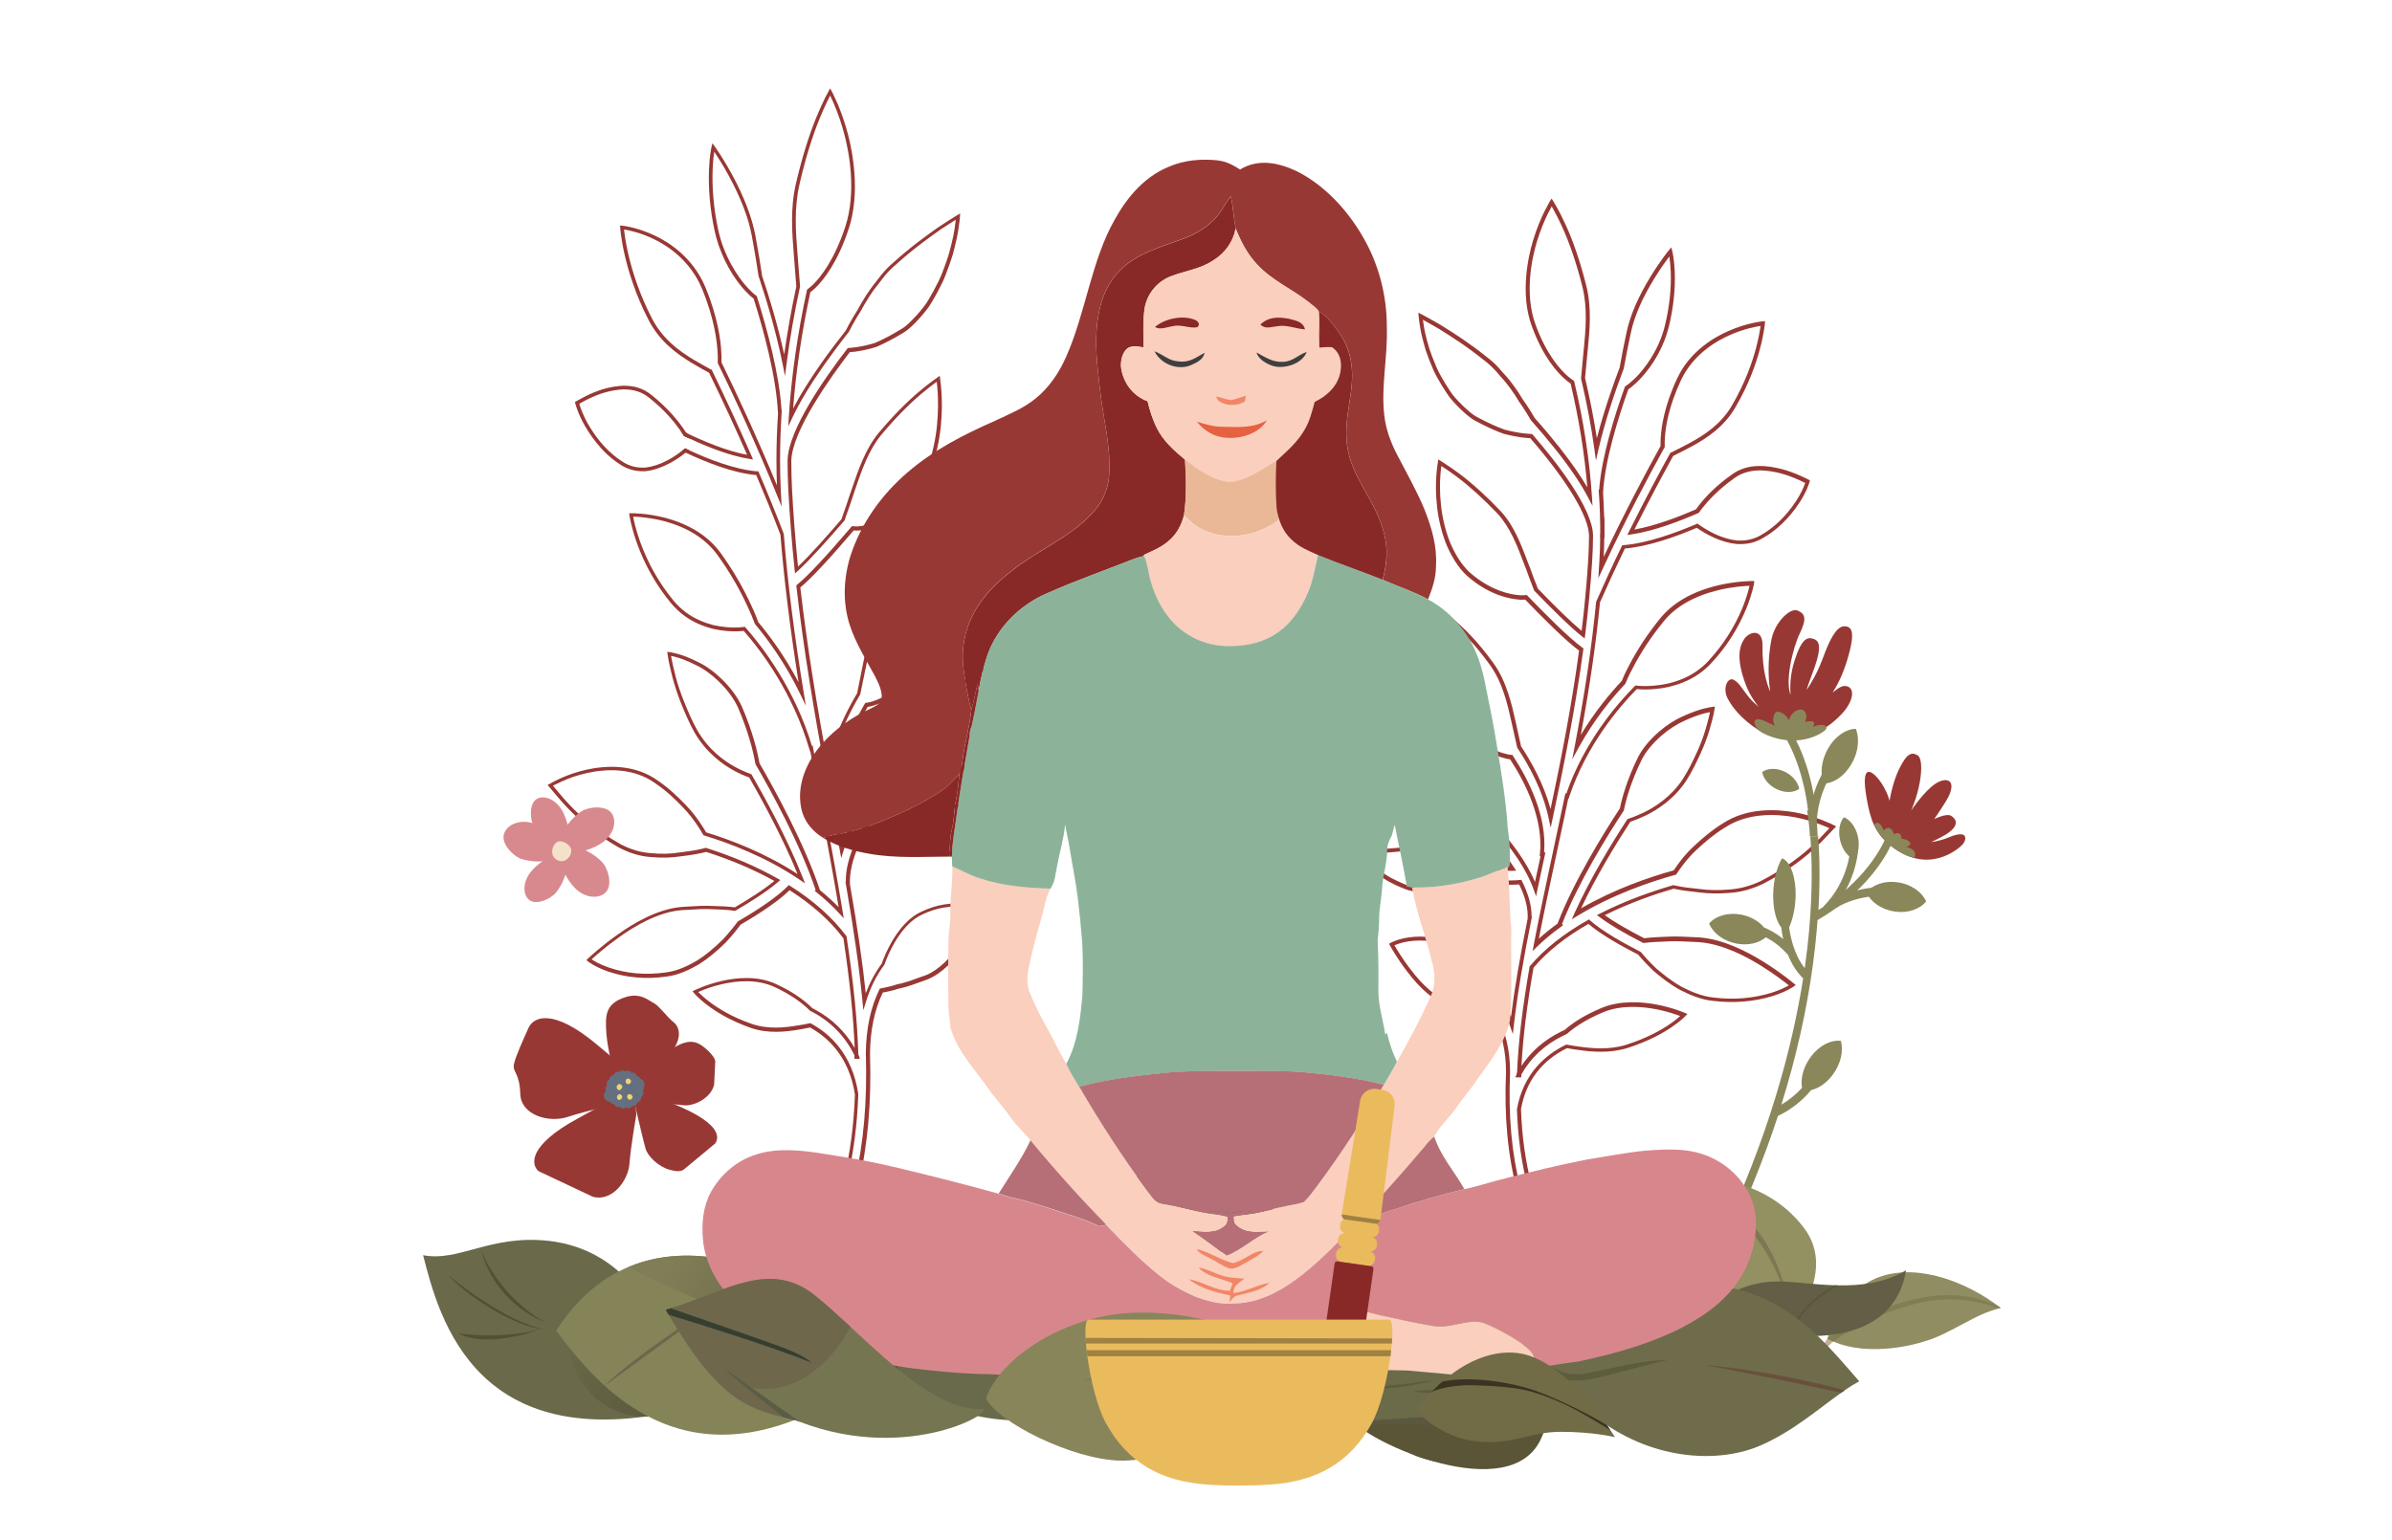 <?xml version="1.0" encoding="UTF-8"?><svg id="Calque_1" xmlns="http://www.w3.org/2000/svg" xmlns:xlink="http://www.w3.org/1999/xlink" viewBox="0 0 590 380"><defs><style>.cls-1{fill:#68513c;}.cls-1,.cls-2,.cls-3,.cls-4,.cls-5,.cls-6,.cls-7,.cls-8,.cls-9,.cls-10,.cls-11,.cls-12,.cls-13,.cls-14,.cls-15,.cls-16,.cls-17,.cls-18,.cls-19,.cls-20,.cls-21,.cls-22,.cls-23,.cls-24,.cls-25,.cls-26,.cls-27,.cls-28,.cls-29,.cls-30,.cls-31,.cls-32,.cls-33,.cls-34,.cls-35,.cls-36,.cls-37,.cls-38,.cls-39,.cls-40,.cls-41,.cls-42,.cls-43,.cls-44,.cls-45,.cls-46,.cls-47,.cls-48,.cls-49,.cls-50,.cls-51,.cls-52,.cls-53,.cls-54,.cls-55,.cls-56,.cls-57,.cls-58,.cls-59,.cls-60,.cls-61,.cls-62,.cls-63{stroke-width:0px;}.cls-2{fill:#727250;}.cls-3{fill:#5d5c3c;}.cls-4{fill:#8a875b;}.cls-5{fill:#86815c;}.cls-6{fill:#eabb5d;}.cls-7{fill:#eab896;}.cls-8{fill:#595b46;}.cls-9{fill:#facfbd;}.cls-10{fill:#5a573e;}.cls-11{fill:#38443a;}.cls-12{fill:#9a936b;}.cls-13{fill:#606246;}.cls-14{fill:#6a694a;}.cls-15{fill:url(#Dégradé_sans_nom_3);}.cls-16{fill:#767552;}.cls-17{fill:#3c3323;}.cls-18{fill:#5a5c46;}.cls-19{fill:#5b5840;}.cls-20{fill:#6e674c;}.cls-21{fill:#6b6a49;}.cls-22{fill:#758636;}.cls-23{fill:#686a4b;}.cls-24{fill:url(#Dégradé_sans_nom_4);}.cls-25{fill:#f18667;}.cls-26{fill:#8cb399;}.cls-27{fill:#7f7652;}.cls-28{fill:#c6ae90;}.cls-29{fill:#5c5731;}.cls-30{fill:#5c5d3e;}.cls-31{fill:#939062;}.cls-32{fill:#983834;}.cls-33{fill:#635f46;}.cls-34{fill:#5b5b3c;}.cls-35{fill:#515337;}.cls-36{fill:url(#Dégradé_sans_nom_5);}.cls-37{fill:#e5c8a0;}.cls-38{fill:#64707f;}.cls-39{fill:#858459;}.cls-40{fill:#e66042;}.cls-41{fill:#a08143;}.cls-42{fill:#b66f76;}.cls-43{fill:#3f3f3f;}.cls-44{fill:#545034;}.cls-45{fill:#5a5536;}.cls-46{fill:#6f6c4c;}.cls-47{fill:#928a62;}.cls-48{fill:#74734d;}.cls-49{fill:#eed278;}.cls-50{fill:#f4e1ca;}.cls-51{fill:#716c46;}.cls-52{fill:#7e6b68;}.cls-53{fill:#978f69;}.cls-54{fill:#807e52;}.cls-55{fill:#d8898d;}.cls-56{fill:#908d62;}.cls-57{fill:#353f30;}.cls-58{fill:#89855b;}.cls-59{fill:#5a5c43;}.cls-60{fill:#d7878c;}.cls-61{fill:#892927;}.cls-62{fill:#7e6a46;}.cls-63{fill:url(#Dégradé_sans_nom_6);}</style><linearGradient id="Dégradé_sans_nom_6" x1="141.4" y1="49.06" x2="160.26" y2="32.35" gradientTransform="translate(0 382) scale(1 -1)" gradientUnits="userSpaceOnUse"><stop offset="0" stop-color="#686747"/><stop offset="1" stop-color="#5d5b3f"/></linearGradient><linearGradient id="Dégradé_sans_nom_5" x1="166.08" y1="71.52" x2="225.76" y2="35.49" gradientTransform="translate(0 382) scale(1 -1)" gradientUnits="userSpaceOnUse"><stop offset="0" stop-color="#7f7e56"/><stop offset=".99" stop-color="#5a533d"/></linearGradient><linearGradient id="Dégradé_sans_nom_3" x1="302.46" y1="104.4" x2="295.74" y2="79.57" gradientTransform="translate(0 382) scale(1 -1)" gradientUnits="userSpaceOnUse"><stop offset="0" stop-color="#5b6345"/><stop offset=".2" stop-color="#5d6546"/><stop offset=".98" stop-color="#646648"/></linearGradient><linearGradient id="Dégradé_sans_nom_4" x1="298.85" y1="66.87" x2="314.46" y2="90.54" gradientTransform="translate(0 382) scale(1 -1)" gradientUnits="userSpaceOnUse"><stop offset="0" stop-color="#515542"/><stop offset=".98" stop-color="#50533a"/></linearGradient></defs><path class="cls-32" d="M374.38,294.5l-.15-.56c-2.33-8.82-3.24-18.47-2.76-29.48,0-5.13-1.06-9.67-3.09-13.49-.48-.07-1.19-.18-2.12-.38-.55-.12-1.14-.26-1.75-.43-.65-.12-1.37-.28-2.15-.46-.86-.22-1.67-.45-2.47-.71-.31-.1-.65-.2-.99-.3-.58-.17-1.21-.35-1.82-.58-3.33-1.19-6.7-4.04-10.03-8.46-2.53-3.29-4.19-6.34-4.2-6.37l-.23-.43.43-.25s1.59-.89,4.35-1.31c3.86-.55,7.73,0,11.5,1.57,5.18,2.07,8.26,7.83,9.33,10.23.18.36.38.79.55,1.27,1.59,1.9,2.9,4.07,3.92,6.49.86-6.93,2.18-14.68,4.1-24.18h0c.15-2.5-.56-5.35-2.09-8.46-1.39.1-3.21.12-5.4.05-1.27-.05-2.73-.13-4.47-.25-1.14.48-2.35.93-3.61,1.31-1.77.56-3.94.88-6.19,1.18-2.53.38-5.16-.22-7.43-.81-1.13-.31-2.2-.81-3.24-1.27l-.25-.12c-1.18-.55-2.18-1.11-3.09-1.72-1.52-.96-3.03-2.15-4.45-3.53-.53-.53-.91-.96-1.19-1.27-.26-.33-.41-.5-.43-.51l-.58-.68,5.08-.83c.4-.05.81-.1,1.24-.17,1.06-.15,2.27-.3,3.57-.36,1.39-.17,2.88-.2,4.6-.23.6,0,1.22-.02,1.87-.03h0c1.08,0,2.17.12,3.33.33,1.09.15,2.17.36,3.16.66,1.74.5,3.39,1.18,4.87,1.77l.78.31c1.13.5,2.25,1.06,3.36,1.67,2.42.15,4.37.23,5.93.22-1.64-2.45-3.74-5.06-6.26-7.78-1.21-1.29-2.55-2.65-3.99-4.01-.61.23-1.87.66-3.87.93-4.07.35-8.44-.58-12.68-2.65-2.48-1.18-4.82-3.29-6.95-6.29-1.7-2.45-3.14-5.36-4.2-8.42-1.03-2.98-1.57-5.56-1.84-7.2-.3-1.85-.38-3.01-.38-3.06l-.05-.66.66.15s.51.12,1.42.3c.79.18,2.09.51,3.79,1.08,2.76.94,7.08,2.73,11.97,5.97,4.19,2.8,6.89,7.4,9.1,11.5.03.07.08.13.12.22,4.63,3.86,15.29,13.44,19.61,23.58.45-2.09.89-4.2,1.36-6.32l-.2-.03.05-.48c.89-8.62-3.46-17.46-7.35-23.42-.56-.07-1.13-.18-1.69-.36-2.14-.55-6.49-2.32-11.57-7.86-5.28-5.83-6.41-15.01-6.65-18.7-.18-2.42-.17-4.92.03-7.65.15-1.89.35-3.06.35-3.09l.12-.71.63.35s.5.26,1.32.83c1.13.73,2.25,1.57,3.36,2.52,2.38,1.97,6.04,5.45,9.93,10.87,3.31,4.55,4.57,10.21,5.58,14.76l1.29,5.84c2.47,3.71,5.58,9.24,7.28,15.46,2.58-12.21,5.18-25.34,7.03-39.08-3.26-2.38-8.97-8.09-13.29-12.58-.33.02-.71.03-1.11.03-2.96-.18-7.48-1.21-12.41-5.2-2.25-1.75-4.22-4.52-5.84-8.23-1.21-2.98-2.04-6.31-2.4-9.67-.36-3.24-.28-5.96-.15-7.65.07-.96.17-1.72.23-2.25.08-.55.13-.84.13-.84l.12-.78.66.41s.46.3,1.27.83c.7.45,1.84,1.21,3.33,2.33,3.16,2.37,6.75,5.63,10.1,9.17,3.28,3.53,5.03,8.19,6.59,12.3l.18.46c.43,1.04.81,2.1,1.13,3.01.18.55.38,1.03.56,1.47.13.33.26.66.38.96.12.3.22.58.31.84l.03.08c4.68,4.85,8.39,8.42,10.81,10.44.71-5.81,1.24-11.59,1.61-17.2.13-2.1.2-4.19.22-6.19-.03-4.77-5.31-13.54-14.5-24.15-.4-.02-.86-.05-1.34-.1-1.64-.18-3.39-.51-5.21-.98-2.15-.78-4.5-1.85-7.03-3.23-1.37-.74-2.58-1.87-3.74-2.98l-.35-.35c-1.03-1.04-2.07-2.12-2.91-3.44-.88-1.31-1.75-2.75-2.57-4.24-.65-1.19-1.14-2.43-1.62-3.64l-.28-.71c-.26-.71-.51-1.37-.74-2.05l-.55-1.95c-.35-1.34-.61-2.35-.76-3.31-.33-1.84-.41-3.05-.43-3.09l-.07-.91.81.43s.45.23,1.27.68c.51.26,1.16.65,1.95,1.09.43.25.89.51,1.41.81l.58.36c2.75,1.72,6.49,4.07,10.77,7.51.99.73,2,1.64,2.98,2.68.25.26.5.55.73.84.18.23.38.45.58.66.4.4.79.86,1.31,1.49.76.94,1.52,1.99,2.32,3.19.33.51.66,1.03.96,1.54l.05.08c.33.46.68.96.99,1.44.65.96,1.27,1.97,1.99,3.21,2.18,2.43,4.22,4.87,6.07,7.2,2.85,3.61,5.16,6.92,6.9,9.9-.66-8.23-2.05-16.83-4.12-25.62-.45-.3-.91-.66-1.37-1.06-1.87-1.62-5.43-5.48-8.18-13.04-3.01-8.14-.83-17.44.25-21.05.91-3.08,2-5.56,2.75-7.1.83-1.69,1.42-2.65,1.44-2.7l.43-.68.43.68s.33.53.86,1.47c.48.86,1.22,2.27,2.09,4.14,1.92,4.12,3.74,9.5,5.15,15.13,1.39,5.49.86,10.94.4,15.76l-.07.61c-.25,2.6-.46,4.88-.61,6.49,1.19,5.03,2.17,10.01,2.91,14.86,1.67-6.55,3.94-13.03,5.64-17.51l.1-.6c.4-2.17.89-4.87,1.61-8.14.89-4.15,2.91-8.79,5.99-13.8,2.28-3.71,4.35-6.27,4.39-6.29l.63-.76.25.96s.46,1.77.6,4.93c.18,4.35-.31,8.97-1.46,13.7-1.13,4.63-3.71,9.33-7.07,12.88-.6.65-1.24,1.21-1.82,1.7l-.26.23c-.3.23-.58.45-.84.63-2.6,7.28-5.76,17.54-6.22,25.32v.36c.22,3.39.31,6.77.3,10.01v.46c-.02,1.79-.07,3.53-.15,5.18,5.13-10.89,10.38-20.77,14.02-27.34-.03-.68,0-1.41.05-2.17.15-2.53.88-7.8,4.09-14.6,3.19-6.79,9.37-10.23,12.76-11.68,4.47-1.95,8.13-2.3,8.28-2.32l.6-.05-.05.6c0,.1-.23,2.57-1.24,6.34-.89,3.39-2.68,8.64-6.06,14.38-2.81,4.82-7.05,7.58-10.84,9.65l-2.53,1.31c-.28.15-.56.28-.83.41-.41.2-.79.38-1.11.56-2.28,4.14-5.74,10.54-9.57,18.17,5.18-.91,11.04-3.18,15.18-4.98.23-.33.51-.7.81-1.08,1.44-1.85,4.02-4.67,8.03-7.5,4.04-2.98,8.97-2.2,12.33-1.36,1.54.41,3.11.99,4.7,1.7,1.14.51,1.89.89,1.9.91l.35.18-.1.38c-.02.08-.6,2.2-2.45,5.06-2.58,3.92-5.66,6.9-9.19,8.87-1.87,1.08-3.99,1.54-6.31,1.39-1.89-.18-3.84-.74-5.84-1.67-1.69-.78-3.09-1.67-4.02-2.33-4.92,2.1-11.87,4.63-17.74,5.11-2.18,4.52-4.25,8.99-6.14,13.29-.99,10.16-2.5,20.62-4.73,32.69,3.53-5.86,7.35-10.38,10.1-13.31.28-.7.86-2.05,1.85-3.89,2.02-3.91,4.6-7.8,7.63-11.54,3.14-3.87,7.91-6.6,14.18-8.13,4.63-1.09,8.31-1.08,8.46-1.08h.58l-.08.58c0,.1-.41,2.55-1.92,6.24-2.04,4.97-4.95,9.52-8.67,13.49-1.94,2.07-4.25,3.64-6.92,4.7-1.14.46-2.38.84-3.66,1.14-1.19.25-2.38.43-3.54.51-1.36.13-2.81.13-4.22,0-4.47,4.55-12.41,13.92-16.63,26.51l-.18.55-.08-.05c-.81,3.96-1.66,7.84-2.47,11.64l-.33,1.56c-1.66,7.7-3.14,14.66-4.45,21.37,1.42-1.29,2.96-2.53,4.6-3.71,3.99-10.39,11.32-22.24,15.39-28.45.55-2.71,1.77-7.08,4.49-12.66,1.14-2.17,2.81-4.2,5.11-6.21,1.9-1.66,3.99-3,6.04-3.89,2.3-1.04,3.99-1.57,5-1.84,1.31-.31,2.1-.43,2.14-.43l.66-.08-.1.66s-.08.53-.28,1.47c-.18.78-.5,2.09-1.03,3.84-.56,1.84-1.27,3.72-2.12,5.56-1.04,2.27-2.1,4.49-3.54,6.75-3,4.55-7.1,7.18-10.01,8.59-1.18.58-2.45,1.09-3.79,1.56-3.61,5.56-8.51,13.59-12.15,21.35,8.18-4.73,16.83-7.7,22.86-9.37.25-.38.51-.78.83-1.21.89-1.24,2.32-3.11,4.32-4.92,1.85-1.72,4.12-3.71,6.92-5.43,5.89-3.89,13.06-3.62,18.04-2.71,1.22.23,2.47.53,3.69.89.96.3,1.9.63,2.93,1.03.96.38,1.62.66,2.02.84l1.32.66-1.72,1.8c-.2.2-.41.45-.66.7-.7.74-1.56,1.66-2.63,2.63-2.43,2.32-6.69,5.79-13.04,9.05-2.71,1.29-5.43,2.04-8.09,2.22-2.76.23-5.3.2-7.53-.1-2.53-.25-4.34-.5-5.69-.78-.26-.05-.51-.1-.74-.15-4.3,1.26-10.63,3.38-16.98,6.54,2.27,1.64,5.53,3.54,9.72,5.69.33-.05.71-.08,1.11-.12,1.04-.12,2.25-.15,3.64-.22l1.59-.07c1.7-.07,3.54.03,5.68.13l1.62.08c5.89.45,11.83,3.53,15.79,6.01,4.34,2.68,7.43,5.3,7.46,5.33l.5.41-.53.38s-1.75,1.24-5.06,2.3c-4.65,1.42-9.6,1.85-14.71,1.24-3.18-.28-6.21-1.69-8.21-2.71-2.75-1.51-5.1-3.43-6.62-4.75-1.69-1.61-2.96-3.03-3.74-3.97-3.92-2-9.15-4.9-12.26-7.58-5.66,3.23-10.21,6.87-13.55,10.81-1.64,9.38-2.6,17.13-2.98,24.23,2.37-3.59,5.66-6.44,9.8-8.47.2-.1.4-.2.6-.28l.23-.1c1.62-1.44,4.5-3.53,9.14-5.45,4.67-1.95,10.01-1.52,13.69-.81,3.94.76,6.7,1.97,6.82,2.02l.65.28-.48.51s-1.19,1.27-3.54,2.83c-2.05,1.39-5.59,3.39-10.69,5.03-4.34,1.37-8.8.99-12.21.5-.83-.1-1.61-.23-2.33-.36l-.45-.08c-6.31,3.13-10.11,8.18-11.34,15.03.23,6.79,1.09,12.96,2.65,18.87l.12.43-3.57,1.47.15-.03ZM343.96,233.26c.56.96,1.95,3.29,3.86,5.78,3.21,4.27,6.44,7,9.57,8.13.6.22,1.19.38,1.75.56.35.1.7.2,1.03.31.78.26,1.56.48,2.4.7.74.18,1.47.33,2.14.46.65.18,1.22.31,1.75.43,1.08.23,1.84.33,2.28.4l.26.03.13.23c2.2,4.01,3.33,8.8,3.34,14.22-.46,10.71.38,20.08,2.58,28.65l1.69-.7c-1.51-5.86-2.35-11.98-2.57-18.7v-.1c1.59-9.04,7.41-13.62,12.03-15.87l.15-.07.76.13c.71.13,1.47.26,2.3.36,3.31.48,7.63.86,11.77-.46,5-1.59,8.42-3.54,10.44-4.9,1.34-.89,2.28-1.67,2.81-2.17-1.06-.4-3.21-1.14-5.89-1.67-3.53-.68-8.66-1.11-13.11.74-4.78,1.99-7.63,4.17-8.9,5.31l-.12.08-.3.13c-.2.08-.38.18-.58.28-4.55,2.23-8.03,5.48-10.33,9.65v.58h-1.34l.26-.68s.03-.1.07-.15v-.23c.31-7.61,1.31-15.92,3.09-26.17v-.13l.12-.1c3.49-4.14,8.29-7.94,14.23-11.3l.31-.18.26.25c3.01,2.7,8.42,5.69,12.41,7.73l.17.13c.76.93,2.02,2.35,3.71,3.96,1.47,1.27,3.76,3.16,6.41,4.62,1.92.98,4.82,2.32,7.84,2.6,5,.6,9.8.18,14.3-1.21,2.07-.66,3.48-1.39,4.2-1.8-1.06-.84-3.57-2.81-6.8-4.8-3.86-2.43-9.65-5.43-15.33-5.86l-1.61-.08c-2.12-.1-3.94-.2-5.59-.13l-1.59.07c-1.37.05-2.57.1-3.57.2-.45.05-.86.08-1.22.13h-.17l-.15-.05c-4.73-2.42-8.31-4.55-10.66-6.34l-.65-.48.71-.36c6.72-3.43,13.51-5.69,18.02-7l.13-.03.13.03c.26.07.55.12.84.18,1.32.28,3.09.51,5.61.76,2.17.3,4.63.33,7.33.1,2.55-.18,5.13-.89,7.73-2.12,6.22-3.21,10.39-6.6,12.81-8.89,1.06-.96,1.9-1.85,2.58-2.58.25-.26.46-.5.66-.71l.78-.81-.1-.05c-.36-.18-1.01-.45-1.95-.81-.99-.4-1.92-.71-2.85-.99-1.19-.35-2.4-.63-3.59-.86-4.78-.88-11.68-1.14-17.31,2.57-2.75,1.67-4.97,3.62-6.79,5.31-1.94,1.75-3.31,3.56-4.19,4.77-.35.48-.65.91-.89,1.32l-.1.17-.18.05c-6.32,1.75-15.64,4.93-24.2,10.15l-1.39.84.66-1.49c3.74-8.32,9.12-17.16,12.99-23.1l.1-.15.17-.05c1.36-.45,2.65-.98,3.84-1.56,2.8-1.36,6.75-3.87,9.62-8.23,1.41-2.2,2.45-4.39,3.48-6.62.83-1.8,1.52-3.62,2.07-5.43.51-1.72.83-3,1.01-3.77.07-.28.12-.51.15-.71-.33.07-.78.17-1.32.28-1.37.35-3.09.98-4.83,1.77-1.97.86-3.97,2.14-5.79,3.72-2.2,1.92-3.79,3.84-4.87,5.89-2.7,5.54-3.89,9.86-4.42,12.5l-.07.18c-3.99,6.07-11.2,17.71-15.21,27.97l.31.18-.58.5c-2.14,1.52-4.09,3.14-5.84,4.85l-1.14,1.11.3-1.57c1.36-7.17,2.96-14.61,4.73-22.91l.33-1.56c.86-3.99,1.74-8.09,2.6-12.26l.13-.65.23.12c4.37-12.66,12.41-22.03,16.85-26.51l.17-.17h.23c.99.12,2.55.2,4.29.03,1.14-.08,2.28-.25,3.41-.5,1.22-.28,2.4-.65,3.49-1.09,2.53-1.01,4.73-2.5,6.55-4.45,3.62-3.89,6.47-8.34,8.47-13.19,1.03-2.53,1.52-4.49,1.74-5.41-1.22.03-4.17.23-7.6,1.04-6.04,1.46-10.63,4.07-13.62,7.78-3,3.69-5.53,7.51-7.53,11.37-1.06,1.95-1.64,3.36-1.84,3.87l-.1.17c-3.11,3.28-7.63,8.69-11.5,15.76l-1.54,2.81.6-3.14c2.53-13.34,4.22-24.66,5.28-35.62l.03-.15c1.94-4.42,4.05-9.02,6.31-13.67l.13-.26h.3c5.89-.45,13.03-3.08,17.97-5.2l.26-.12.23.17c.89.65,2.32,1.59,4.09,2.42,1.89.88,3.74,1.41,5.49,1.59,2.09.13,4.02-.3,5.73-1.26,3.38-1.89,6.36-4.77,8.84-8.54,1.31-2.04,1.95-3.67,2.2-4.4-.31-.17-.83-.41-1.47-.7-1.54-.7-3.06-1.26-4.53-1.66-3.16-.79-7.78-1.54-11.49,1.19-3.92,2.78-6.42,5.51-7.83,7.3-.33.41-.61.79-.86,1.14l-.08.12-.13.05c-4.47,1.95-10.97,4.47-16.53,5.26l-.96.13.43-.86c4.04-8.11,7.71-14.93,10.1-19.23l.15-.26h.18c.33-.18.73-.38,1.16-.6.26-.13.53-.26.81-.4l2.52-1.31c3.66-1.99,7.76-4.65,10.44-9.25,3.31-5.64,5.06-10.81,5.94-14.13.7-2.58,1.01-4.57,1.14-5.53-1.22.18-4.09.73-7.35,2.15-3.26,1.39-9.19,4.7-12.25,11.17-3.13,6.65-3.86,11.77-3.99,14.23-.07.78-.08,1.51-.05,2.18v.15l-.07.13c-3.89,7.03-9.68,17.92-15.18,29.81l-1.13,2.43.25-3.99c.13-2.04.2-4.2.22-6.44v-.51c.02-3.36-.1-6.85-.35-10.36l-.03-.55h.12c.56-7.89,3.72-18.06,6.31-25.27l.05-.17.15-.1c.28-.18.6-.41.89-.65l.25-.22c.55-.48,1.18-1.03,1.74-1.62,1.54-1.62,5.26-6.07,6.82-12.43,1.13-4.63,1.61-9.15,1.44-13.42-.07-1.62-.22-2.86-.35-3.66-.78,1.04-2.15,2.93-3.62,5.31-3.03,4.9-5,9.43-5.86,13.49-.71,3.26-1.21,5.96-1.61,8.11l-.13.7c-1.94,5.13-4.58,12.68-6.26,20.03l-.61,2.7-.38-2.75c-.78-5.64-1.89-11.5-3.29-17.44v-.17c.15-1.61.38-3.92.61-6.57l.07-.63c.45-4.73.96-10.08-.38-15.41-1.39-5.56-3.19-10.87-5.1-14.95-.84-1.85-1.59-3.23-2.05-4.07-.15-.26-.28-.51-.4-.71-.25.45-.58,1.08-.98,1.87-.73,1.51-1.8,3.94-2.7,6.95-1.06,3.53-3.19,12.56-.28,20.42,2.68,7.35,6.11,11.07,7.89,12.63.48.41.96.78,1.42,1.08l.17.12.05.2c2.32,9.72,3.77,19.22,4.35,28.25l.15,2.37-1.11-2.1c-1.79-3.41-4.45-7.35-7.93-11.73-1.85-2.33-3.89-4.75-6.07-7.2l-.07-.08c-.71-1.22-1.34-2.25-1.97-3.19-.31-.48-.65-.96-.99-1.44l-.07-.12c-.3-.5-.61-.99-.94-1.51-.78-1.18-1.52-2.2-2.27-3.11-.5-.6-.88-1.04-1.26-1.44-.22-.23-.41-.48-.61-.71-.23-.26-.45-.55-.7-.79-.93-1.01-1.89-1.87-2.85-2.57-4.25-3.43-7.98-5.76-10.69-7.46l-.56-.35c-.5-.28-.96-.55-1.39-.79-.76-.45-1.41-.81-1.92-1.08-.15-.08-.3-.17-.43-.23.07.51.17,1.22.31,2.05.15.91.4,1.9.74,3.21l.55,1.92c.22.63.46,1.27.71,1.97l.28.7c.46,1.18.96,2.4,1.57,3.53.79,1.46,1.64,2.86,2.52,4.17.79,1.24,1.8,2.28,2.8,3.28l.33.33c1.11,1.04,2.25,2.14,3.51,2.81,2.48,1.34,4.8,2.4,6.87,3.14,1.72.45,3.43.78,5.01.94.56.05,1.06.08,1.51.12h.22l.15.18c5.53,6.37,14.83,18.09,14.88,24.89,0,2.12-.1,4.22-.22,6.34-.38,5.91-.96,12.03-1.72,18.16l-.12.89-.71-.56c-3.05-2.4-8.03-7.41-11.68-11.19l-.12-.18-.07-.18c-.1-.25-.2-.55-.31-.84-.12-.31-.23-.61-.36-.94-.18-.46-.38-.96-.58-1.52-.31-.89-.68-1.94-1.11-2.96l-.18-.48c-1.52-4.02-3.26-8.59-6.39-11.97-3.31-3.49-6.84-6.7-9.96-9.04-1.47-1.11-2.6-1.85-3.28-2.3-.23-.15-.45-.28-.61-.4v.07c-.07.51-.17,1.24-.23,2.18-.13,1.66-.2,4.3.15,7.46.35,3.26,1.16,6.5,2.33,9.38,1.54,3.54,3.41,6.17,5.54,7.83,4.72,3.82,9.04,4.82,11.82,4.98.43,0,.84-.02,1.22-.05h.25l.17.15c4.42,4.6,10.38,10.56,13.55,12.81l.25.18-.03.3c-1.99,14.7-4.8,28.7-7.55,41.62l-.5,2.33-.5-2.33c-1.47-7-5.01-13.31-7.71-17.36l-.07-.17-1.32-5.93c-.99-4.47-2.22-10.01-5.4-14.4-3.84-5.35-7.43-8.76-9.76-10.69-1.09-.91-2.18-1.74-3.28-2.45-.23-.15-.45-.28-.61-.4-.07.53-.17,1.31-.23,2.27-.2,2.66-.2,5.11-.03,7.5.23,3.57,1.32,12.5,6.39,18.09,4.9,5.35,9.05,7.03,11.09,7.56.6.18,1.18.3,1.75.35h.25l.13.23c3.92,5.99,8.41,14.95,7.68,23.8l.31.05-.18.86c-.6,2.76-1.19,5.49-1.75,8.19l-.36,1.75-.6-1.69c-3.76-10.53-15.24-20.85-20.01-24.79l-.13-.17c-.05-.1-.1-.18-.15-.26-2.17-4.01-4.8-8.49-8.77-11.16-4.78-3.18-9.02-4.93-11.73-5.86-1.67-.56-2.93-.88-3.69-1.04-.28-.07-.55-.12-.74-.15.05.51.15,1.31.31,2.3.26,1.61.78,4.12,1.79,7.03,1.03,2.96,2.43,5.79,4.07,8.16,2.04,2.85,4.24,4.87,6.57,5.96,4.07,2,8.26,2.88,12.12,2.55,2.37-.31,3.64-.88,3.87-.98l.31-.15.25.23c1.54,1.46,2.98,2.9,4.27,4.27,2.83,3.05,5.13,5.96,6.87,8.69l.48.74-.89.03c-1.74.05-4.02,0-7.03-.2h-.12l-.1-.07c-1.11-.63-2.23-1.19-3.36-1.67l-.76-.31c-1.44-.58-3.06-1.26-4.77-1.74-.96-.28-1.99-.48-3.05-.63-1.13-.22-2.14-.31-3.14-.31-.65.02-1.26.03-1.87.03-1.69.03-3.16.05-4.53.22-1.31.07-2.5.23-3.54.36-.45.07-.86.12-1.24.15l-3.29.55c.23.26.56.63.98,1.04,1.37,1.32,2.81,2.47,4.29,3.39.88.6,1.84,1.13,2.96,1.64l.25.12c.99.46,2.04.93,3.08,1.22,2.17.56,4.67,1.14,7.02.79,2.22-.28,4.32-.58,6.02-1.13,1.26-.4,2.48-.83,3.62-1.32l.12-.05h.12c1.77.13,3.26.22,4.55.26,2.33.08,4.22.07,5.61-.07l.35-.03.15.31c1.61,3.18,2.4,6.11,2.37,8.72h.1l-.12.61c-2.12,10.44-3.49,18.77-4.35,26.2l-.25,2.2-.73-2.1c-1.06-3.08-2.6-5.83-4.53-8.14l-.08-.15c-.17-.46-.35-.89-.53-1.26-1.04-2.3-3.96-7.8-8.8-9.72-3.61-1.52-7.3-2.02-10.97-1.51-1.72.26-2.93.71-3.53.98l-.05-.03Z"/><path class="cls-32" d="M374.71,265.75h-.73l.17-.68c.03-.08.08-.17.12-.25l.94-1.67v1.94l-.03.58-.48.1.02-.02Z"/><path class="cls-32" d="M395.76,132.7h-1.01v-.74l.99-4.78v5.53h.02ZM395.69,132.16h.05-.05Z"/><path class="cls-32" d="M375.22,265.75h-1.34l.26-.68s.03-.1.07-.15v-.23l1.01.05v1.01Z"/><path class="cls-32" d="M375.22,265.75h-1.34l.26-.68s.03-.1.07-.13v-.07l1.03-1.09v1.99l-.02-.02Z"/><path class="cls-32" d="M442.23,182.24c-3.51.32-6.11-.6-8.52-2.14-4.15-2.65-6.42-5.56-7.59-7.79-1.32-2.56.06-5.36,1.52-4.58,1.44.78,2.2,2.48,3.93,4.53,1.37,1.62,3.95,3.48,5.19,4.67,1.25,1.19-3.87-1.79-6.22-8.17-2.22-6.01-1.64-9.08-.35-11.05,1.29-1.96,4.69-2.76,4.55,1.72-.15,4.93.94,10.96,3.71,14.29,3.21,3.86.45,4.21-.04,3.15-2.94-6.39-2.34-15.31-1.41-19.38.92-4.07,4.57-7.64,6.4-6.85,1.84.79,2.31,1.96.51,5.68-1.79,3.73-3.74,12.18-2.13,15.38,1.19,2.35,4.35,1.39,1.51,3.72-1.03.85-2.85-5.44-.72-12.21,1.78-5.7,3.18-6,4.54-5.65s2.12,1.43,1.1,5.08c-1.01,3.65-3.2,7.89-3.15,10.73.08,3.56-2.44.97-1.06-.87,1.39-1.85,3.85-5.25,5.67-10.24,1.47-4.05,3.2-7.68,5.15-7.73,1.9-.05,3,1.14.77,8.43s-5.58,10.97-8.13,13.1c0,0-1.05-1.39,2.08-3.4,3.13-2.01,4.17-3.57,5.67-3.4,2.52.28,1.99,3.74-.86,6.81-2.85,3.07-6.68,5.66-12.12,6.16h0Z"/><path class="cls-32" d="M466.2,208.53c-3.84-3.09-4.9-6.56-5.78-11.55-1.59-9.06,1.35-6.74,3.05-4.6,1.43,1.82,3.91,6.27,2.7,10.5-1.22,4.23-.87-6.67,2.23-13.08,1.96-4.06,3.18-4.31,4.64-3.4,1.81,1.13.73,10.58-3.68,17.4-4.41,6.82,3.78-8.9,9.1-11.01,2.9-1.15,3.97.95,1.5,4.93-2.73,4.38-7.45,11.41-9.17,10.02-1.72-1.39,8.27-7.82,10.46-6.46,2.18,1.37,1.31,3.34-2.54,5.32-4.01,2.05-6.63,3.15-8.1,1.99-1.47-1.16,4.36.39,10.08-2,5.11-2.13,4.31.81,3.37,1.79-1.08,1.13-8.53,7.67-17.85.17h0Z"/><path class="cls-22" d="M446.33,204.8c.05.47.09.98.13,1.52h-.09c-.01-.51-.02-1.02-.04-1.52Z"/><path class="cls-4" d="M446.21,202.07c.74-10.2,6.68-16.05,6.94-16.29l1.29,1.56-.65-.78.65.78c-.05.06-5.64,5.57-6.31,14.92l-1.92-.19Z"/><path class="cls-4" d="M456.65,188.54c-1.75,3-4.43,4.76-6.79,4.77-.99-2.34-.66-5.72,1.09-8.72,1.75-3,4.43-4.76,6.79-4.76.99,2.34.67,5.72-1.09,8.72h0Z"/><path class="cls-4" d="M443.79,194.62c-1.29.95-3.38,1.08-5.41.16-2.03-.92-3.43-2.62-3.73-4.29,1.28-.95,3.38-1.08,5.41-.16,2.03.92,3.43,2.62,3.73,4.29Z"/><path class="cls-4" d="M472.33,210.98c0,.32-.11.53-.29.68-1.78-.48-3.69-1.43-5.69-3.01-1.24,2.67-6.03,11.39-18.04,18.36-.06.88-.13,1.79-.22,2.71-.97,11-3.03,22.41-6.12,33.94-.8,2.95-1.65,5.92-2.58,8.88,2.08-1.23,3.77-2.7,5.09-4.14-.42-2.36.36-5.32,2.27-7.8,2.09-2.73,4.95-4.1,7.31-3.79.71,2.45-.02,5.75-2.1,8.49-1.51,1.97-3.41,3.23-5.24,3.66-1.86,2.22-4.54,4.65-8.18,6.38h0c-3.46,10.58-7.93,21.61-13.02,32.14l-1.62-1.11c12.39-25.65,18.25-48.32,20.86-64.99-1.73-1.65-2.91-3.73-3.73-5.78h0c-1.81-2.05-3.69-3.43-5.49-4.33-1.69,1.43-4.34,2.07-7.18,1.55-3.25-.61-5.83-2.6-6.8-4.95,1.58-1.87,4.6-2.82,7.86-2.22,2.4.45,4.44,1.65,5.72,3.2h0c1.53.62,3.12,1.53,4.7,2.83-.25-1.14-.4-2.13-.48-2.86-1.03-1.27-1.76-3.51-1.95-6.37-.27-4.02.62-8.15,2.13-10.69,1.71.62,3.05,3.41,3.32,7.44.22,3.48-.41,7.06-1.56,9.59h0c.3,2.27,1.21,6.82,3.85,10.06.48-3.35.83-6.45,1.08-9.25.91-10.25.68-18.2.29-23.27h1.83c0-.61-.02-1.21-.05-1.79.4,4.19.75,10.98.23,19.97,11.45-7.01,15.67-15.71,16.34-17.24-1.14-1.15-1.95-2.38-2.58-3.73.48-.93,1.45-.6,2.06.75.1.23.18.42.26.6.28-.34.68-.62,1.21-.62.57,0,1.21.76,1.29,1.59.24-.16.48-.27.73-.31.81-.08,1.3.66,1.13,1.38,1.5.09,3.12,1.11,1.66,1.86-.15.08-.27.14-.4.21,1.07.19,2.17.75,2.17,1.95l-.04.04Z"/><path class="cls-4" d="M452.9,224l-.99-1.79c5.94-3.79,14.11-3.42,14.45-3.4l-.06,2.08.04-1.04-.04,1.04c-.08,0-7.96-.35-13.39,3.12h0Z"/><path class="cls-4" d="M451.11,225.17l-1.32-1.54c6.34-6.35,6.65-14.53,6.65-14.61l1.92.1c-.01.37-.34,9.12-7.25,16.05Z"/><path class="cls-4" d="M475.09,222.39c-1.52,1.94-4.52,3-7.78,2.51-3.27-.49-5.91-2.38-6.95-4.7,1.52-1.94,4.52-3,7.78-2.51,3.27.49,5.91,2.38,6.96,4.7h0Z"/><path class="cls-4" d="M457.31,211.99c-1.49-.55-2.85-2.28-3.42-4.59-.55-2.3-.15-4.51.91-5.76,1.49.56,2.86,2.29,3.42,4.59s.16,4.52-.91,5.76Z"/><path class="cls-4" d="M450.06,180.26c-1.07.9-3.6,2.24-7.03,2.42,2.06,4.07,4.81,11.38,5.21,21.85.03.58.05,1.17.05,1.79h-1.83c-.04-.53-.08-1.04-.13-1.52-.29-3.1-.6-4.77-.61-4.8l.24-.05c-.98-8.45-3.53-14.28-5.18-17.32-1.81-.17-3.81-.7-5.92-1.75-2.42-1.21-3.35-4.72.52-2.93.98.45,1.77.81,2.38,1.11-.28-.58-.45-1.19-.39-1.68.2-1.68.87-2.29,2.46-1.3.64.4,1.1.99,1.4,1.63.09-.4.25-.8.49-1.15,1.28-1.85,3.5-2.1,3.8-.1.09.6-.05,1.17-.32,1.71.56-.2,1.12-.29,1.67-.22.78.1.72.72.28,1.4.4-.19.81-.34,1.17-.4,1.99-.36,2.79.44,1.76,1.31h-.02Z"/><path class="cls-28" d="M450.24,344.2c.23.28-.33-4.27-.84-6.67s.51-5.18,3.82-7.28c-.76-1.19-2.45-.03-2.45-.03,0,0-5.76,7.81-.53,13.97v.02Z"/><path class="cls-37" d="M442.81,341.9s-3-2.15-1.97-6.9c1.01-4.75.6-6.16.45-7.22l.79.33s-.65,5.4.18,8.66c.83,3.26,2.75,6.92,5.41,8.47-3.97-1.34-4.85-3.36-4.85-3.36l-.02.02Z"/><path class="cls-31" d="M441.98,329.42s-7.1-3.38-11.72-7.91c-4.62-4.53-10.79-22.46-18.42-28.98,11.4-4.02,25.44.15,33.2,10.54,7.76,10.39-2.43,22.36-3.06,26.33v.02Z"/><path class="cls-27" d="M418.38,292.58s18.09,8.19,23.17,31.41c-2.04-12.94-7.84-25.34-23.17-31.41Z"/><path class="cls-5" d="M447.65,345.26c-1.34.63-1.8-.88-3.19-.07-1.41.83-5.06,4.73-10.41,8.89s-13.54,3.87-18.04,2.98c-4.5-.89-5.71-1.18-7.3-1.27.4-.79.89-1.64,1.46-2.47,1.52-2.3,3.57-4.72,5.86-6.95,3.36-3.28,7.2-6.12,10.59-7.45,6.54-2.57,13.51-.71,17.06,2.83.12.12.25.23.36.35.18.18.36.35.5.5,2.78,2.66,3.21,2.6,3.11,2.65v.02Z"/><path class="cls-29" d="M444.54,342.61c-9.05-1.62-22.94,2.14-26.99,4.27-2.4,1.27-5.28,4.14-7.38,6.45,1.52-2.3,3.57-4.72,5.86-6.95,4.77-2.14,11.34-3.67,16.72-4.44,5.45-.76,9.48-.18,11.29.18.18.18.36.35.5.5l.02-.02Z"/><path class="cls-53" d="M442.36,343.99c.15-.2-8.92,7.83-19.28,10.23,6.62-.48,15.62-5.54,19.28-10.23Z"/><path class="cls-53" d="M417.15,355.18s9.83,1.49,22.33-7.84c-1.22,3.56-18.16,11.11-22.33,7.84Z"/><path class="cls-56" d="M493.47,322.69c-.13.03-.23.05-.35.1-5,1.34-7.55,3.31-13.9,6.41-6.12,3.01-18.4,5.53-26.99,1.8-.51-.22-.99-.45-1.47-.73v-.03c.18-.68,3.21-11.73,12.81-15.18,9.8-3.51,21.96,1.54,29.61,7.41.1.07.2.15.28.22h.02Z"/><path class="cls-54" d="M493.47,322.69c-.13.03-.23.05-.35.1-2.93-1.01-9.45-3.24-18.14-1.64-9.85,1.82-19.17,7.05-22.74,9.85-.51-.22-.99-.45-1.47-.73v-.03c2.45-1.79,10.18-6.8,20.49-9.45,10.94-2.81,17.97-.23,21.93,1.69.1.07.2.15.28.22h0Z"/><path class="cls-12" d="M411.84,292.55s-7.13,8.56-6.69,18.11c15.56,1.75,18.11-.79,18.11-.79,0,0-2.66-15.26-11.42-17.31Z"/><path class="cls-33" d="M470.12,313.41c-1.44,9.6-9.27,17.64-28.19,16.02-.31-.03-.63-.07-.96-.1-.07,0-.15,0-.23-.02-15.16-2.22-14.9-9.47-14.9-9.47,0,0,4.57-3.56,12.35-3.67,3.77-.07,8.92.79,14.43.94.26,0,.55.02.81.02,5.58.1,11.5-.6,16.7-3.72h-.02Z"/><path class="cls-10" d="M453.41,317.13c-5.08,2.98-9.67,6.65-11.49,12.3-.31-.03-.63-.07-.96-.1.79-2.58,5.35-9.32,11.65-12.21.26,0,.55.02.81.02h-.02Z"/><path class="cls-47" d="M155.46,318.19c-1.31-1.31-7.32-8.28-13.72-1.97-6.41,6.31,9.43,9.8,9.43,9.8l4.29-7.81v-.02Z"/><path class="cls-14" d="M156.46,317.98s-6.44-10.1-20.92-11.8c-14.48-1.69-22.28,5.23-31.18,3.51,3.96,15.47,13.04,51.36,66.96,37.37,5.94-20.92-14.85-29.08-14.85-29.08h-.02Z"/><path class="cls-44" d="M118.79,308.73s4.29,11.37,16,17.66c-13.54-5.45-16-17.66-16-17.66Z"/><path class="cls-44" d="M110.58,314.64s13.65,11.4,23.85,13.44c-8.46-.78-20.54-9.52-23.85-13.44Z"/><path class="cls-44" d="M113.02,328.98s10.44,1.54,19.96-.93c-7.18,2.53-15.39,3.48-19.96.93Z"/><path class="cls-63" d="M163.09,348.57c-.61.71-6.24,2.35-13.19-1.47-6.95-3.82-11.49-14.15-8.42-18.32,3.06-4.17,21.62,19.79,21.62,19.79h0Z"/><path class="cls-39" d="M234.22,346.02c-2.22,3.14-9.72.93-9.72.93,0,0-.56.73-8.59,1.21-3.57.22-8.64.38-15.79.41-34.19,16.02-53.31-7.46-62.93-20.24,5.36-8.44,11.7-13.17,17.81-15.74,9.58-4.02,18.65-2.73,22.71-2.04.56.1,1.03.18,1.39.25,5.16.88,30.06,15.54,44.59,25.75,6.72,4.72,11.22,8.47,10.53,9.47h0Z"/><path class="cls-36" d="M234.22,346.02c-2.22,3.14-9.72.93-9.72.93,0,0-.56.73-8.59,1.21-4.53-1.44-8.92-3.18-11.47-5.01-6.06-4.37-8.87-13.52-8.87-13.52-8.24-3-30.52-11.29-40.57-17.03,9.58-4.02,18.65-2.73,22.71-2.04.56.1,1.03.18,1.39.25,5.16.88,30.06,15.54,44.59,25.75,6.72,4.72,11.22,8.47,10.53,9.47h0Z"/><path class="cls-11" d="M223.7,336.56c-2.25-.89-6.12-2.52-11.72-5.16-8.95-4.24-29.43-11.87-34.26-20.84.56.1,1.03.18,1.39.25,5.16.88,30.06,15.54,44.59,25.75Z"/><path class="cls-20" d="M149.17,341.9s24.53-17.91,27.56-20.03c-7.03,4.01-22.38,14.56-27.56,20.03Z"/><path class="cls-2" d="M365.93,327.6s2.88-2.96,12.48-3.16c9.6-.2,17.84-.13,18.72,0,.68.53-3.62,3.82-6.5,7.25-2.88,3.43-7.3,9.53-20.26,9.25-12.74-.33-4.44-13.36-4.44-13.36v.02Z"/><path class="cls-34" d="M369.16,334.19s8.66-1.67,14.02-4.02,10.33-4.83,14.43-5.36c-3.29,1.74-7.91,3.08-12.88,5.56s-10.81,4.22-15.57,3.82Z"/><path class="cls-23" d="M301.12,318.75s-.15-.02-.23-.03h-.03c-.15-.18-.3-.35-.45-.55.15.18.31.35.48.55.08,0,.15.03.23.05v-.02Z"/><path class="cls-23" d="M314.99,302.2c-2.45.71-9.72,2.4-16.34,9.09v.02c-.74.74-1.49,1.56-2.22,2.45-.76-.79-1.52-1.52-2.25-2.22-.66-.61-1.31-1.19-1.95-1.74-.4-.35-.78-.66-1.16-.99-3.67-3.03-6.74-4.93-8.49-6.36-1.03-.81-2.09-1.74-3.23-3.03-.02-.45,0-.89,0-1.32,0-.3.02-.6.03-.89.03-.6.07-1.19.13-1.75.03-.38.07-.76.13-1.13.03-.35.08-.71.13-1.04.18-1.22.43-2.4.71-3.51.05-.25.13-.5.18-.74.1-.33.18-.66.28-.98,2.86-9.55,8.67-15.57,9.9-16.77.15-.15.23-.22.23-.22,2,3.53,6.44,8.36,14.18,14.08,1.31.98,2.47,2.14,3.46,3.38.28.35.55.71.81,1.08s.51.73.74,1.11c.22.33.43.66.61,1.01.05.05.07.12.1.17.15.25.28.51.41.76.74,1.37,1.36,2.73,1.85,4.02.12.3.22.58.31.86.13.36.25.71.36,1.04.17.51.31,1.01.45,1.46.02.07.03.13.05.18.05.22.1.41.17.58.15.58.26,1.06.35,1.42l.03-.02Z"/><path class="cls-15" d="M311.61,292.95c-1.97,5.13-5.25,10.87-10.66,16.35-7.84-9.62-9.75-32.51-10.1-38.03.15-.15.23-.22.23-.22,2,3.53,6.44,8.36,14.18,14.08,1.31.98,2.47,2.14,3.46,3.38,1.13,1.39,2.09,2.93,2.86,4.44h.02Z"/><path class="cls-24" d="M314.99,302.2c-2.45.71-9.72,2.4-16.34,9.09v.02c-.74.74-1.49,1.56-2.22,2.45-.76-.79-1.52-1.52-2.25-2.22,1.41-2.2,3.05-4.24,4.7-6.26,3.38-4.1,6.9-8.29,8.52-13.36.3-.94.55-1.92.99-2.78.1-.22.23-.41.36-.61.28.35.55.71.81,1.08s.51.73.74,1.11c.22.33.43.66.61,1.01.05.05.07.12.1.17.15.25.28.51.41.76.74,1.37,1.36,2.73,1.85,4.02.12.3.22.58.31.86.13.36.25.71.36,1.04.17.51.31,1.01.45,1.46.02.07.03.13.05.18.05.22.1.41.17.58.15.58.26,1.06.35,1.42v-.02Z"/><path class="cls-59" d="M292.23,309.79c-.4-.35-.78-.66-1.16-.99-3.67-3.03-6.74-4.93-8.49-6.36-1.03-.81-2.09-1.74-3.23-3.03h0v-1.32c0-.3.02-.6.03-.89.03-.6.07-1.19.13-1.75.03-.38.07-.76.13-1.13.03-.35.08-.71.13-1.04.18-1.22.43-2.4.71-3.51.05-.25.13-.5.18-.74.1-.33.18-.66.28-.98,1.36,4.4,3.18,8.69,5.41,12.74,1.32,2.4,2.78,4.72,4.4,6.93.5.68,1.01,1.37,1.46,2.09v-.02Z"/><path class="cls-8" d="M291.08,308.8c-3.67-3.03-6.74-4.93-8.49-6.36-1.03-.81-2.09-1.74-3.23-3.03-.02-.45,0-.89,0-1.32,0-.3.02-.6.03-.89.03-.6.07-1.19.13-1.75,1.66,3.18,3.61,5.97,6.5,8.31,1.24.99,2.58,1.89,3.67,3.05.55.58,1.04,1.27,1.37,2h0Z"/><path class="cls-21" d="M382.43,343.72c-.17.73-.33,1.14-.33,1.14.13,1.74.07,3.31-.15,4.73-1.89,11.8-15.47,12.94-25.12,11.52-3.99-.58-7.28-1.59-8.82-2.47-.17-.1-.33-.2-.5-.28-5.46-3.09-18.06-10.1-31.56-14.63,2.91-15.66,15.24-15.46,31.58-22.46,16.35-7.02,28.5.58,32.94,8.41,3.39,5.97,2.57,11.68,1.97,14.05v-.02Z"/><path class="cls-30" d="M344.9,325.55s16.7,5.73,30.83,13.19c-13.07-7.94-23.12-11.44-30.83-13.19Z"/><path class="cls-30" d="M348.61,343.23c7.4-.46,6.39-.58,12.53-2.25,6.16-1.67,8.64-1.7,8.64-1.7-10.2,2.5-12.46,3.66-15.57,4.17-3.11.51-5.61-.2-5.61-.2l.02-.02Z"/><path class="cls-30" d="M332.14,344.3c.2,0,6.97-1.64,11.49-1.9,4.52-.26,9.96-1.84,10.16-1.95-8.06,1.21-10.39,1.36-13.24,1.52s-8.41,2.33-8.41,2.33h0Z"/><path class="cls-19" d="M381.46,346.22c1.75,22.18-44.12,7.12-49.85,3.84-.17-.1,2.75.84,2.58.74,14.76-1.36,42.29-1.99,47.6-5.73-.17.73-.33,1.14-.33,1.14h0Z"/><path class="cls-45" d="M381.29,350.96c-3.61,21.98-39.74,6.87-46.49.65,13.95-.81,42.88,1.62,46.49-.65Z"/><path class="cls-52" d="M371.1,339.18s8.6-1.42,13.25,0c.56-1.62.29-2.06.29-2.06l-13.53.83v1.25h0Z"/><path class="cls-46" d="M458.6,340.79c-1.19.65-2.38,1.39-3.6,2.24-.27.19-.56.39-.83.59h0c-5.66,3.99-11.74,9.38-19.71,12.92-10.06,4.49-26.02,3.96-39.73-6.04-6.85-4.99-10.38-8.27-11.61-10.97-.4-.86-.56-1.68-.52-2.47.07-1.68,1.05-3.27,2.58-5.15.14-.19.22-.36.19-.53-.03-.73-1.16-1.43-.56-2.51.75-1.33,16.1-13.71,36-12.07.7.06,1.41.13,2.09.22h0c18.49,2.35,27.71,14.77,35.68,23.76h.01Z"/><path class="cls-3" d="M411.27,335.6c-5.51,1.1-9.38,2.54-17.95,4.47-4.54,1.02-7.91.44-10.19-.54-.4-.86-.56-1.68-.52-2.47,1.52,1.25,4.46,2.68,9.38,1.66,7.97-1.63,13.12-3.13,19.3-3.13h-.01Z"/><path class="cls-1" d="M455,343.02c-.27.19-.56.39-.83.59q-.18.13,0,0c-4.92-1.03-22.62-4.79-33.58-6.82,13.15,1.1,28.69,4.57,34.41,6.24Z"/><path class="cls-13" d="M422.9,317.03c-4.77,1.46-10.59,4.53-19.48,7.73-8.46,3.05-14.64,5.35-18.05,6.64-.03-.73-1.16-1.43-.56-2.51.75-1.33,16.1-13.71,36-12.07.7.06,1.41.13,2.09.22h0Z"/><path class="cls-23" d="M274.41,335.15s-12.43-17.15-28.38-19.63c-15.95-2.48-30.92,3.16-34.54,4.02,4.09,4.83,8.04,15.44,12.02,21.23s22.72,12.73,39.11,8.29c16.39-4.44,11.8-13.94,11.8-13.94v.02Z"/><path class="cls-35" d="M264.08,342.85s-10.46-7.71-16.24-15.36c7.65,11.44,16.24,15.36,16.24,15.36Z"/><path class="cls-35" d="M217.29,318.2s12.08,6.72,17.36,8.89,9.53,4.2,11.37,5.21c-3.86-2.55-10.21-5.08-13.14-6.82-2.93-1.74-14.42-7.68-15.61-7.27l.02-.02Z"/><path class="cls-32" d="M168.16,111.28c-1.13.88-2.31,1.66-3.48,2.27-1.86.99-3.67,1.59-5.38,1.8-2.07.16-3.96-.29-5.63-1.36-3.3-2.05-6.22-5.2-8.63-9.37-1.34-2.37-1.95-4.27-2.16-4.99.31-.17.83-.49,1.53-.85,1.51-.78,3.02-1.41,4.44-1.85,3.11-.9,7.66-1.77,11.29,1.23,3.72,2.94,6.12,5.86,7.53,7.86,0,.01.11.11.11.11.48.25.88.4,1.43.67l.11.06c-.25-.37-.5-.77-.81-1.19-1.41-2.04-3.92-5.11-7.82-8.22-3.95-3.25-8.79-2.34-12.1-1.39-1.47.47-3.02,1.1-4.6,1.93-1.14.59-1.89,1.04-1.89,1.04l-.28.16.07.33c.04.1.58,2.39,2.37,5.54,2.5,4.29,5.51,7.57,8.94,9.69,1.59.99,3.37,1.52,5.32,1.52h.01c.28,0,.58,0,.87-.04,1.84-.22,3.75-.86,5.71-1.9,1.34-.71,2.69-1.59,3.96-2.62t.01-.01c.07-.05.15-.11.22-.17l.34-.27c.07-.06.15-.12.21-.17l-.65-.32c-.09-.04-.16-.07-.23-.11l-.22.18-.55.44"/><path class="cls-32" d="M168.72,107.57s.05.02.07.04l1.41.64s-.08-.02-.09-.04c.01.01.04.01.05.02t.02.01c4.23,1.99,9.82,4.23,14.76,5l.81.13-.32-.75c-3.04-6.95-6.34-14.08-9.78-21.18l-.12-.26h-.16c-.33-.2-.72-.42-1.13-.64-.27-.15-.54-.29-.8-.44l-2.45-1.41c-3.59-2.18-7.6-5.1-10.21-10.18-3.21-6.22-4.9-11.92-5.76-15.61-.7-3-.99-5.27-1.09-6.28,1.15.18,4.01.76,7.26,2.33,3.2,1.51,8.99,5.13,11.97,12.29,3.04,7.36,3.72,13.02,3.84,15.77.06.81.07,1.63.04,2.43v.12l.04.1c3.78,7.72,9.37,19.68,14.7,32.82l1.02,2.5-.22-4.16c-.1-2.38-.17-4.78-.17-7.2,0-3.87.13-7.9.4-11.97v-.54h-.05c-.51-8.74-3.56-19.96-6.05-27.91l-.05-.15-.11-.09c-.33-.23-.6-.47-.86-.69l-.11-.11c-.55-.53-1.24-1.19-1.85-1.93-1.48-1.79-5.14-6.67-6.62-13.72-1.08-5.14-1.52-10.15-1.32-14.86.07-1.91.25-3.32.39-4.22.75,1.13,2.12,3.25,3.58,5.92,2.94,5.43,4.88,10.43,5.7,14.91.74,3.94,1.23,7.07,1.61,9.61l.02.18c1.84,5.51,4.38,13.82,6,22.02l.53,2.72.36-2.75c.81-6.38,1.95-12.89,3.36-19.36v-.06l-.63-7.98c-.42-5.22-.88-11.16.47-17.08,1.41-6.2,3.22-12.1,5.11-16.6.66-1.63,1.35-3.15,2.04-4.52.16-.34.31-.63.43-.86.23.5.59,1.23.97,2.12,1.04,2.48,1.93,5.05,2.6,7.69,1.02,3.91,3.05,13.9.13,22.67-2.71,8.19-6.08,12.34-7.86,14.09-.45.45-.93.85-1.4,1.2l-.13.11-.04.16c-2.32,10.74-3.83,21.25-4.46,31.24l-.15,2.34,1.01-2.12c1.81-3.83,4.46-8.22,7.87-13.07,1.83-2.59,3.84-5.3,6.07-8.12.56-1.13,1.25-2.35,1.94-3.53.31-.53.65-1.08,1.01-1.63.32-.59.65-1.2,1.01-1.79.76-1.31,1.5-2.44,2.23-3.46.48-.65.88-1.16,1.26-1.62.21-.27.42-.53.63-.81.22-.28.43-.58.66-.86.91-1.1,1.84-2.05,2.84-2.88,4.25-3.85,7.96-6.49,10.67-8.41l.4-.29c.44-.29.86-.56,1.24-.81.85-.56,1.51-.99,2.05-1.31.16-.11.33-.2.45-.28-.07.59-.17,1.42-.33,2.44-.15,1.03-.42,2.17-.74,3.56-.18.67-.36,1.39-.55,2.12-.2.72-.45,1.42-.72,2.21l-.26.75c-.48,1.32-.97,2.69-1.59,3.96-.8,1.63-1.63,3.18-2.51,4.65-.8,1.39-1.75,2.49-2.77,3.67l-.43.47c-1.08,1.14-2.18,2.32-3.38,3.05-2.45,1.51-4.72,2.7-6.71,3.54-1.75.53-3.42.9-4.98,1.08-.55.07-1.04.11-1.47.15h-.21l-.12.17c-5.46,7.09-14.64,20.08-14.73,27.65,0,2.37.07,4.68.17,6.89.33,6.45.86,13.19,1.58,20.05l.09.87.65-.59c3-2.7,7.92-8.25,11.51-12.43l.1-.15c.11-.33.23-.71.38-1.14.12-.32.23-.67.37-1.03.2-.51.39-1.05.59-1.69.37-1.16.74-2.27,1.1-3.3l.18-.53c1.52-4.46,3.26-9.55,6.36-13.3,3.26-3.91,6.76-7.5,9.85-10.1,1.5-1.28,2.59-2.1,3.22-2.56.26-.2.47-.34.66-.48v.16c.06.5.15,1.34.22,2.44.11,1.8.17,4.72-.18,8.28-.38,3.67-1.21,7.26-2.38,10.42-1.54,3.97-3.4,6.92-5.52,8.77-4.66,4.28-8.9,5.41-11.6,5.62-.45,0-.86,0-1.24-.06h-.23l-.15.18c-6.28,7.36-10.91,12.3-13.39,14.27l-.18.16.02.25c1.85,16.23,4.52,31.67,7.15,45.96l.42,2.34.47-2.34c1.51-7.81,5.02-14.81,7.7-19.3l1.39-6.72c1.01-4.97,2.26-11.13,5.42-16.03,3.81-5.97,7.37-9.77,9.66-11.92,1.42-1.32,2.54-2.23,3.25-2.75.23-.18.45-.33.63-.47.06.58.15,1.48.22,2.62.16,2.88.16,5.69-.02,8.3-.26,3.99-1.37,13.9-6.41,20.15-5.04,6.18-9.34,7.99-10.97,8.49-.56.18-1.12.32-1.7.39l-.22.04-.12.18c-3.89,6.67-8.35,16.64-7.66,26.4l-.29.05.13.7c.58,3.1,1.14,6.13,1.68,9.15l.33,1.79.54-1.73c3.6-11.26,13.98-22.14,19.83-27.64l.27-.47c2.13-4.45,4.76-9.44,8.69-12.43,4.76-3.57,8.9-5.54,11.56-6.57,1.63-.64,2.87-1.01,3.6-1.19l.78-.2c-.06.56-.17,1.51-.34,2.69-.27,1.75-.8,4.54-1.81,7.81-1.02,3.27-2.42,6.44-4.05,9.1-2.02,3.2-4.22,5.43-6.51,6.68-4.06,2.27-8.06,3.26-11.89,2.94-2.16-.32-3.4-.85-3.83-1.07l-.29-.15-.23.25c-1.51,1.61-2.93,3.21-4.22,4.78-2.77,3.36-5.05,6.6-6.79,9.65l-.37.67h.76c1.73.04,4-.05,6.92-.29h.12l.09-.06c.72-.45,1.85-1.15,3.3-1.88l.82-.38c1.41-.66,2.99-1.4,4.63-1.94.94-.32,1.94-.55,3.02-.72,1.03-.23,2.06-.37,3.05-.37.69.02,1.35.02,1.99.02,1.61.01,3,.04,4.34.21,1.25.06,2.42.22,3.43.37.43.06.85.12,1.19.16l3.4.6c-.27.33-.64.78-1.1,1.34-1.36,1.48-2.78,2.76-4.27,3.81-.82.63-1.78,1.24-2.91,1.84l-.29.16c-.97.5-1.96,1.02-2.97,1.34-2.13.65-4.6,1.31-6.9.93-2.16-.29-4.23-.6-5.9-1.19-1.23-.42-2.37-.88-3.54-1.45l-.11-.04h-.11c-1.72.16-3.18.26-4.48.32-2.28.12-4.12.1-5.49-.02l-.32-.04-.13.29c-1.61,3.56-2.4,6.82-2.35,9.71h-.09l.09.53c2.05,11.8,3.31,20.73,4.11,28.96l.21,2.22.66-2.13c1.05-3.43,2.57-6.47,4.51-9.07l.05-.11c.2-.55.37-1.03.56-1.46,1.04-2.54,3.96-8.68,8.75-10.86,3.54-1.7,7.17-2.29,10.75-1.77,1.78.29,3,.81,3.56,1.09-.49.97-1.93,3.67-3.9,6.57-3.2,4.75-6.38,7.81-9.47,9.07-.58.23-1.15.43-1.72.61-.36.13-.7.26-1.03.37-.83.32-1.61.58-2.35.78-.71.22-1.41.39-2.13.54-.59.2-1.16.36-1.68.49-.94.23-1.74.38-2.26.48l-.22.04-.11.21c-2.17,4.45-3.31,9.75-3.35,15.81.37,11.82-.54,22.18-2.76,31.68l-1.74-.8-.02-.05c1.51-6.47,2.4-13.27,2.66-20.83-1.48-9.96-7.17-14.97-11.69-17.41l-.12-.07-.77.15c-.66.13-1.45.29-2.26.4-3.24.56-7.48,1.02-11.53-.4-4.87-1.69-8.24-3.84-10.21-5.32-1.45-1.08-2.4-2-2.91-2.51.99-.44,3.19-1.35,5.96-1.97,3.46-.78,8.5-1.3,12.86.72,4.43,2.05,7.19,4.28,8.71,5.81l.11.09c.28.15.56.29.85.44,4.48,2.45,7.88,6.03,10.12,10.66v.56h1.21l-.26-.63c-.01-.06-.02-.1-.06-.15v-.18c-.26-8.44-1.18-17.62-2.89-28.96v-.12l-.07-.09c-3.41-4.55-8.08-8.72-13.88-12.37l-.31-.2-.26.27c-2.37,2.39-6.47,5.31-12.25,8.67l-.13.12c-.75,1.02-1.99,2.6-3.65,4.39-2.26,2.22-4.33,3.91-6.34,5.17-1.88,1.1-4.73,2.6-7.74,2.94-4.93.69-9.63.29-14.02-1.21-2.17-.75-3.59-1.58-4.25-2.02.94-.87,3.52-3.16,6.84-5.51,3.8-2.72,9.5-6.08,15.06-6.61.63-.02,1.23-.06,1.81-.1,1.99-.12,3.72-.25,5.27-.18.6.01,1.16.05,1.69.06,1.3.06,2.42.09,3.4.2.44.04.82.09,1.19.16h.16l.13-.07c3.16-1.84,7.55-4.57,10.51-7.1l.48-.42-.55-.31c-5.25-2.98-11.18-5.53-17.66-7.59l-.13-.04-.12.02c-.25.07-.51.13-.83.21-1.32.32-3.14.61-5.52.9-2.12.36-4.54.42-7.17.17-2.49-.17-5.04-.93-7.54-2.27-6.11-3.47-10.19-7.21-12.54-9.74-1.02-1.03-1.84-2.04-2.5-2.82-.23-.29-.45-.55-.65-.78l-.86-1.02.22-.13c.43-.23,1.2-.59,1.93-.92.92-.42,1.86-.8,2.8-1.13,1.13-.38,2.33-.7,3.53-.98,4.71-1.02,11.46-1.37,16.97,2.7,2.69,1.84,4.87,3.97,6.63,5.82,1.45,1.48,2.77,3.19,4.08,5.25.32.53.61,1.01.88,1.46l.09.15.16.05c6.19,1.88,15.33,5.31,23.68,11l1.2.82-.53-1.35c-3.84-9.74-9.54-20.11-12.61-25.43l-.09-.15-.16-.06c-1.32-.48-2.59-1.04-3.75-1.68-2.76-1.48-6.61-4.25-9.39-9.02-1.45-2.56-2.53-5.2-3.37-7.32-.78-1.94-1.45-3.89-2.01-6-.5-1.96-.8-3.35-.96-4.17-.07-.38-.13-.7-.17-.94.33.06.8.16,1.36.32.96.27,2.56.82,4.76,1.93,1.93.91,3.87,2.32,5.66,4.06,2.16,2.11,3.73,4.23,4.76,6.49,2.6,6.11,3.76,10.9,4.27,13.84l.06.15c3.89,6.71,10.95,19.59,14.79,30.94l-.25.2.45.37c2.07,1.66,4,3.46,5.7,5.31l1.02,1.12-.23-1.5c-1.29-7.86-2.77-15.9-4.35-24.41l-.21-1.08c-.9-4.88-1.83-9.9-2.75-15.03l-.12-.61-.18.1c-4.21-13.99-12.04-24.28-16.37-29.2l-.16-.17-.25.02c-.94.12-2.44.22-4.19.06-1.12-.09-2.24-.27-3.34-.51-1.2-.32-2.35-.71-3.43-1.2-2.45-1.07-4.62-2.71-6.41-4.86-3.54-4.29-6.31-9.2-8.24-14.55-1.05-2.94-1.53-5.2-1.7-6.16,1.14.02,4.1.21,7.53,1.09,5.93,1.56,10.42,4.41,13.34,8.49,2.91,4.03,5.36,8.26,7.32,12.54.88,1.86,1.46,3.35,1.8,4.28l.07.12c3.03,3.63,7.46,9.58,11.18,17.33l1.35,2.81-.5-3.09c-2.37-14.44-3.99-27.31-4.94-39.3l-.04-.11c-1.84-4.79-3.89-9.86-6.11-15.06l-.11-.27h-.26c-5.52-.42-12.11-3-16.88-5.24h-.01s-.65-.31-.65-.31c-.09-.04-.16-.07-.23-.11l-.22.18-.55.44.64.32c.07.04.15.07.23.11,4.81,2.27,11.6,5.03,17.4,5.53,2.16,5.08,4.18,10.03,5.96,14.71.91,11.19,2.38,23.14,4.49,36.44-3.43-6.52-7.22-11.59-9.94-14.85-.34-.96-.93-2.44-1.8-4.27-1.97-4.33-4.48-8.61-7.41-12.69-3.05-4.24-7.71-7.2-13.86-8.82-4.54-1.16-8.14-1.1-8.29-1.1h-.5l.07.5c.01.11.4,2.8,1.84,6.84,1.96,5.47,4.79,10.45,8.4,14.82,1.89,2.26,4.16,3.97,6.74,5.11,1.13.5,2.33.91,3.6,1.24,1.13.26,2.31.45,3.46.54,1.69.16,3.15.07,4.16-.02,4.38,4.99,12.11,15.27,16.19,29.21l.16.54.07-.04c.91,4.93,1.79,9.74,2.66,14.42l.2,1.09c1.5,7.97,2.89,15.54,4.12,22.93-1.42-1.43-2.97-2.86-4.6-4.18-3.84-11.44-10.97-24.51-14.92-31.32-.54-2.99-1.69-7.82-4.34-13.98-1.08-2.35-2.71-4.56-4.94-6.76-1.86-1.81-3.89-3.29-5.9-4.24-2.23-1.13-3.9-1.7-4.9-1.97-1.28-.36-2.08-.47-2.08-.47l-.58-.07.07.58s.07.6.26,1.62c.17.85.47,2.24.98,4.23.58,2.13,1.24,4.14,2.02,6.11.87,2.13,1.95,4.81,3.42,7.42,2.89,4.95,6.89,7.84,9.74,9.37,1.15.64,2.4,1.19,3.72,1.68,2.92,5.09,8.17,14.62,11.92,23.82-8.03-5.24-16.59-8.46-22.54-10.28-.23-.4-.51-.85-.81-1.32-1.35-2.12-2.71-3.89-4.18-5.38-1.81-1.89-4.02-4.07-6.77-5.95-5.76-4.25-12.8-3.9-17.69-2.84-1.24.28-2.45.63-3.63,1.02-.97.34-1.93.72-2.88,1.15-.75.36-1.52.71-1.99.97l-1.16.66,1.56,1.85c.2.22.42.48.65.76.69.81,1.52,1.81,2.55,2.87,2.4,2.56,6.56,6.35,12.76,9.91,2.64,1.4,5.3,2.21,7.91,2.38,2.7.25,5.19.18,7.36-.17,2.42-.28,4.24-.59,5.6-.92.27-.05.51-.11.74-.17,6.13,1.96,11.77,4.37,16.8,7.16-2.83,2.34-6.79,4.78-9.74,6.51-.34-.05-.7-.09-1.08-.12-1.01-.1-2.13-.15-3.45-.18-.51-.02-1.08-.04-1.68-.06-1.62-.06-3.35.04-5.37.17-.59.05-1.18.09-1.83.12-5.75.56-11.6,3.99-15.49,6.78-4.28,3-7.36,5.95-7.36,5.95l-.37.36.39.32c.07.06,1.72,1.36,4.95,2.49,4.52,1.54,9.37,1.96,14.41,1.25,3.16-.36,6.13-1.93,8.1-3.08,2.06-1.3,4.19-3.03,6.51-5.31,1.67-1.79,2.91-3.38,3.67-4.41,5.58-3.26,9.66-6.12,12.09-8.51,5.54,3.53,10.01,7.53,13.28,11.87,1.56,10.47,2.45,19.13,2.78,27.06-2.31-4.01-5.54-7.16-9.64-9.39-.28-.15-.54-.29-.81-.43-1.57-1.58-4.4-3.87-8.91-5.93-4.57-2.15-9.83-1.61-13.43-.78-3.86.88-6.58,2.24-6.71,2.29l-.5.26.37.44c.05.06,1.16,1.39,3.45,3.09,2.02,1.52,5.48,3.7,10.46,5.46,4.25,1.5,8.63,1.03,11.98.45.82-.13,1.62-.29,2.28-.43l.44-.09c4.32,2.37,9.69,7.19,11.08,16.59-.28,7.55-1.18,14.41-2.75,20.92l-.09.34,3.41,1.57.11.11.13-.53c2.34-9.72,3.29-20.34,2.91-32.43.04-5.81,1.1-10.93,3.16-15.19.53-.09,1.25-.23,2.1-.44.53-.13,1.12-.29,1.68-.49.7-.15,1.42-.32,2.16-.54.77-.22,1.56-.49,2.42-.81.31-.12.65-.23,1.01-.36.58-.21,1.16-.39,1.77-.65,3.26-1.34,6.58-4.5,9.87-9.42,2.49-3.67,4.16-7.05,4.16-7.05l.17-.37-.33-.22c-.06-.05-1.56-.97-4.27-1.41-3.76-.56-7.55.05-11.27,1.84-5.06,2.31-8.12,8.71-9.18,11.33-.2.43-.37.91-.56,1.46-1.59,2.15-2.91,4.61-3.94,7.33-.8-7.68-2.01-16.08-3.89-26.85v-.07c-.13-2.78.58-5.98,2.12-9.49,1.37.1,3.15.1,5.3,0,1.29-.06,2.72-.16,4.4-.31,1.15.54,2.31,1.02,3.52,1.42,1.73.63,3.85.94,6.05,1.24,2.49.42,5.08-.28,7.31-.96,1.08-.33,2.11-.88,3.11-1.4l.29-.16c1.18-.64,2.18-1.26,3.03-1.94,1.52-1.07,2.99-2.39,4.41-3.95.49-.59.9-1.05,1.15-1.41.27-.37.42-.56.42-.56l.44-.59-4.86-.85c-.37-.05-.77-.11-1.2-.16-1.03-.15-2.21-.32-3.47-.37-1.37-.18-2.84-.2-4.43-.21-.63,0-1.28-.02-1.99-.04-1.05.01-2.16.15-3.22.4-1.09.17-2.15.43-3.14.75-1.69.54-3.31,1.31-4.72,1.97l-.85.38c-1.42.71-2.56,1.4-3.3,1.88-2.39.18-4.37.28-5.95.28,1.66-2.82,3.78-5.8,6.31-8.85,1.21-1.48,2.54-2.99,3.95-4.5.64.28,1.89.74,3.81,1.01,4.03.33,8.2-.7,12.42-3.05,2.43-1.31,4.73-3.67,6.85-7,1.68-2.73,3.11-5.96,4.14-9.31,1.03-3.31,1.58-6.14,1.85-7.93.31-2.05.39-3.4.39-3.4l.05-.6-2.01.49c-.76.21-2.04.58-3.72,1.21-2.71,1.07-6.95,3.07-11.78,6.71-4.1,3.11-6.77,8.22-8.96,12.75l-.13.26c-5.64,5.3-15.36,15.51-19.45,26.34-.44-2.4-.88-4.82-1.34-7.26l.21-.04-.04-.4c-.83-9.58,3.53-19.45,7.39-26.11.58-.07,1.13-.22,1.66-.4,2.11-.63,6.38-2.61,11.38-8.78,5.21-6.44,6.36-16.58,6.62-20.64.18-2.66.21-5.49.02-8.42-.13-2.1-.32-3.42-.32-3.42l-.11-.69-.59.37s-.49.31-1.29.91c-.72.54-1.89,1.45-3.32,2.81-2.34,2.17-5.93,6.03-9.8,12.08-3.25,5.02-4.54,11.29-5.55,16.32l-1.3,6.5c-2.46,4.13-5.59,10.32-7.3,17.33-2.48-13.56-4.95-28.15-6.71-43.43,2.56-2.11,7-6.84,13.17-14.08.34.04.71.04,1.13.04,2.87-.22,7.32-1.41,12.16-5.85,2.22-1.95,4.16-5.01,5.76-9.11,1.19-3.24,2.02-6.92,2.42-10.64.37-3.59.31-6.57.18-8.42-.07-1.13-.16-1.97-.22-2.49l-.21-1.68-.61.44s-.45.32-1.26.91c-.66.49-1.77,1.32-3.29,2.61-3.13,2.64-6.66,6.25-9.96,10.2-3.2,3.91-4.97,9.05-6.51,13.6l-.18.54c-.37,1.03-.75,2.15-1.12,3.32-.2.63-.4,1.16-.58,1.67-.13.37-.27.7-.37,1.04-.13.38-.25.75-.36,1.07-3.31,3.85-7.74,8.87-10.72,11.67-.66-6.52-1.16-12.95-1.48-19.1-.11-2.19-.17-4.49-.17-6.93.07-7.41,10.02-21.14,14.42-26.87.4-.02.85-.07,1.32-.13,1.61-.21,3.34-.59,5.17-1.14,2.07-.87,4.39-2.08,6.88-3.62,1.31-.81,2.46-2.01,3.57-3.19l.44-.5c1.01-1.15,2.04-2.34,2.86-3.8.9-1.47,1.75-3.05,2.55-4.7.65-1.31,1.13-2.72,1.62-4.06l.28-.78c.26-.77.51-1.5.74-2.24.17-.76.37-1.46.54-2.16.34-1.41.61-2.57.77-3.64.32-2.02.43-3.4.43-3.4l.05-.87-.75.45s-.44.28-1.23.77c-.55.32-1.21.76-2.07,1.32-.38.25-.8.53-1.25.82l-.43.29c-2.72,1.94-6.46,4.6-10.74,8.47-1.02.86-2,1.85-2.94,3-.23.29-.48.59-.7.9-.18.27-.39.54-.59.77-.39.47-.81,1.01-1.29,1.67-.76,1.04-1.51,2.19-2.29,3.53-.37.6-.69,1.23-.99,1.78-.34.55-.67,1.09-1.01,1.62-.72,1.21-1.4,2.45-1.93,3.51-2.18,2.75-4.22,5.47-6.06,8.08-2.84,4.05-5.17,7.79-6.93,11.16.7-9.22,2.13-18.85,4.25-28.69.47-.36.92-.75,1.36-1.18,1.84-1.8,5.33-6.07,8.09-14.43,2.98-9,.91-19.21-.12-23.19-.7-2.67-1.58-5.31-2.65-7.81-.8-1.85-1.4-2.97-1.4-2.97l-.4-.71-.39.71s-.33.59-.86,1.64c-.69,1.4-1.39,2.94-2.06,4.57-1.9,4.56-3.73,10.5-5.16,16.74-1.39,6.06-.9,12.07-.48,17.37l.61,7.85c-1.2,5.58-2.21,11.21-2.99,16.75-1.61-7.38-3.81-14.58-5.48-19.48v-.12c-.38-2.54-.87-5.7-1.61-9.64-.85-4.57-2.8-9.67-5.79-15.17-2.22-4.07-4.24-6.89-4.24-6.89l-.58-.8-.23.94c-.01.07-.47,1.94-.61,5.42-.21,4.78.25,9.87,1.34,15.08,1.08,5.11,3.57,10.25,6.82,14.11.63.76,1.35,1.46,1.91,2l.12.12c.25.22.51.44.82.67,2.53,8.03,5.57,19.37,5.98,28.02l.04.21c-.27,4-.4,7.95-.4,11.83,0,1.99.05,3.99.13,6.01-5.03-12.14-10.15-23.1-13.68-30.35.02-.8.01-1.62-.05-2.42-.11-2.78-.8-8.57-3.9-16.06-3.08-7.43-9.09-11.19-12.41-12.75-4.38-2.11-7.97-2.49-8.12-2.49l-.53-.05.02.54c0,.11.2,2.81,1.16,6.96.87,3.74,2.59,9.52,5.84,15.81,2.72,5.28,6.87,8.29,10.57,10.55l2.45,1.43c.28.15.55.29.81.44.42.22.78.43,1.1.61,3.3,6.78,6.46,13.59,9.37,20.24-5.15-.96-10.93-3.43-15-5.41h0s-.07-.05-.11-.06l-1.43-.69.86,1.34s.02.04.04.06c.01.01.02.02.02.04"/><path class="cls-32" d="M163.89,103.96h0M170.17,108.23c-.04-.06-.07-.11-.1-.17-.1-.16-.2-.34-.32-.53-.06-.1-.11-.18-.17-.28-.06-.09-.12-.18-.18-.29l-.07-.09h0s-.07-.05-.11-.06l-1.43-.69.86,1.34s.02.04.04.06c.01,0,.01.01.02.01.01.01.01.02.02.04.02.01.05.02.07.04l1.38.63h.01s-.01.02-.02,0ZM168.98,110.66l-.22.18-.55.44c.21.1.42.2.63.29l.26.12h.01s.22-.16.22-.16c.12-.1.23-.2.33-.28.07-.06.15-.12.21-.17l-.65-.32c-.09-.04-.16-.07-.23-.11Z"/><path class="cls-32" d="M211.37,261.17h-.55v-.6l-.22-2.18,1.06,1.92c.04.07.09.16.12.25l.25.62h-.66Z"/><path class="cls-32" d="M163.89,103.93h0M170.17,108.21c-.04-.06-.07-.11-.1-.17-.1-.16-.2-.34-.32-.53-.06-.1-.11-.18-.17-.28-.06-.09-.12-.18-.18-.29l-.07-.1h0s-.07-.05-.11-.06l-1.43-.67.86,1.34s.02.04.04.06c.01,0,.01.01.02.01.01.01.01.02.02.04.02.01.05.02.07.04l1.4.64h0s-.01.01-.02-.01ZM168.98,110.64l-.22.18-.55.44c.21.1.42.2.63.29l.26.12h.01s.22-.16.22-.16c.12-.1.23-.2.33-.28.07-.06.15-.12.21-.17l-.65-.32c-.09-.04-.16-.07-.23-.11Z"/><path class="cls-32" d="M212.02,261.17h-1.21v-.9l.9-.03v.18s.04.09.06.15l.25.62h0Z"/><path class="cls-32" d="M212.02,261.17h-1.21v-1.81l.9.96v.07s.04.1.07.15l.25.62h-.01Z"/><path class="cls-32" d="M300.52,39.61c2.02.22,3.66,1.16,5.35,2.21,4.5-2.73,9.4-1.71,13.9.38,6.92,3.45,12.6,9.63,16.42,16.28,3.9,6.7,5.89,14.41,5.88,22.17.25,7.27-1.46,14.7-.63,21.79.35,3.29,1.52,6.54,3.02,9.47,2.33,4.5,4.91,9.02,6.86,13.69,1.81,4.59,3.19,9.16,2.87,14.16,0,2.88-.92,5.49-1.96,8.12-3.55-1.94-7.49-3.19-11.19-4.83,1.06-3.79,1.39-7.67.33-11.5-1.98-8.16-8.13-13.63-9.11-21.83-.95-7.1,2.1-13.38,1.02-20.23-.39-2.83-1.53-5.49-3.23-7.77-1.41-1.85-2.59-3.63-4.65-4.85,0,2.67.1,5.32-.03,7.99-.21-2.62.04-5.26-.31-7.87-.43-.89-1.28-1.63-2.02-2.26-4.26-3.4-9.15-5.39-12.89-9.41-2.45-2.56-4.04-5.64-5.35-8.9-.52-2.66-.61-5.39-1.2-8.03-1.38,1.68-2.16,3.66-3.68,5.25-2.31,2.62-5.32,4.29-8.59,5.43-5.24,1.95-11.12,3.49-15.11,7.67-3.23,3.22-4.78,7.39-5.43,11.83-.92,5.95-.13,11.67.53,17.61.82,7.3,2.77,14.12,2.23,21.26-.25,3.63-1.94,6.96-4.48,9.52-5.44,5.78-13.53,8.98-19.7,13.99-3.84,2.98-7.21,6.4-9.44,10.76-2.1,4.11-2.88,8.84-2.27,13.41.46,3.38,1,6.72,1.91,10.01-.39,4.3-1.74,8.55-2.21,12.8-.13,1.03-.39,2.03-.72,3.02-1.43,1.56-2.8,3.06-4.57,4.26-4.98,3.27-10.36,5.75-15.9,7.91-3.29,1.23-6.6,2.26-10.07,2.78-1.06.17-2.05.45-3.04.84-2.77-1.67-4.86-4.25-5.46-7.48-1.14-5.76,1.49-11.56,5.24-15.83,3.3-3.72,7.42-6.57,11.93-8.62.93-.5,2.6-1.18,2.7-2.41.17-1.95-.78-3.84-1.64-5.54-2.28-4.25-4.79-8.15-6.28-12.78-1.75-5.54-1.48-11.43.22-16.94,2.63-8.06,7.62-15.02,14.01-20.54,6.5-5.58,13.87-9.36,21.66-12.78,3.38-1.59,7.13-3.13,10-5.51,3.29-2.65,5.79-6.34,7.48-10.18,4.82-10.69,6.25-23.88,12.09-34.06,3.02-5.43,7.24-10.4,13.1-12.85,3.93-1.75,8.17-2.09,12.42-1.64v.03Z"/><path class="cls-61" d="M303.59,48.38c.57,2.65.67,5.36,1.2,8.03-.61,3.2-2.56,5.93-5.28,7.67-3.45,2.38-7.16,2.67-10.87,4.15-3.4,1.36-5.86,4.51-6.34,8.15-.4,3.06-.22,6.24-.22,9.31-1.41-.17-2.91-.61-4.15.38-1.16,1.14-1.57,3.09-1.38,4.68.57,3.77,2.91,6.89,6.53,8.23.54,2.3,1.24,4.54,2.31,6.64,1.46,3.06,4.32,5.61,6.91,7.76.31,4.54.43,9.23-.25,13.73-.61,2.52-1.89,4.83-3.93,6.47-1.74,1.5-3.93,2.37-5.99,3.33l.1.25c-.79.19-1.59.39-2.37.67-7.14,2.83-14.45,5.39-21.48,8.51-6.64,2.78-12.35,8.37-14.79,15.22-.97,2.87-1.68,5.81-2.17,8.79-.1-.52-.21-1.03-.32-1.55-.47,2.13-.89,4.26-1.52,6.36-.91-3.3-1.46-6.63-1.91-10.01-.63-4.57.17-9.3,2.27-13.41,2.24-4.36,5.61-7.78,9.44-10.76,6.17-5,14.24-8.21,19.7-13.99,2.55-2.56,4.22-5.89,4.48-9.52.54-7.16-1.41-13.98-2.23-21.26-.65-5.95-1.45-11.67-.53-17.61.65-4.44,2.2-8.62,5.43-11.83,3.98-4.19,9.87-5.72,15.11-7.67,3.27-1.14,6.28-2.81,8.59-5.43,1.5-1.59,2.3-3.56,3.68-5.25h-.03Z"/><path class="cls-9" d="M304.79,56.41c1.31,3.26,2.9,6.34,5.35,8.9,3.75,4.02,8.63,6.03,12.89,9.41.75.63,1.85,1.24,2.28,2.13.35,2.59-.15,5.37.04,7.99l.03.95c1.03-.06,2.09-.21,3.1-.1,2,1.31,2.46,3.61,2.12,5.85-.5,3.55-3.26,6.15-6.38,7.64-.65,2.39-1.2,4.69-2.48,6.86-1.82,3.15-4.34,5.26-6.95,7.7-.19,3.83-.22,7.67.03,11.5.35,2.88,1.5,5.9,3.69,7.91,1.91,1.89,4.18,2.74,6.56,3.84-.79,3.19-1.18,6.25-2.51,9.29-1.75,4.18-4.61,8.31-8.63,10.57-3.51,2.09-7.85,2.74-11.89,2.56-4.82-.21-9.45-2.35-12.75-5.86-2.62-2.8-4.43-6.43-5.47-10.09-.63-2.12-.71-4.22-1.63-6.27l-.1-.25c2.07-.96,4.25-1.81,5.99-3.33,2.03-1.64,3.31-3.95,3.93-6.47,1.56,1.46,2.94,2.88,4.94,3.73,4.3,1.89,9.51,1.81,13.84.03,1.38-.57,2.98-1.32,3.95-2.51-.85-4.71-.21-9.37-.6-14.09-3.38,1.96-6.93,4.57-11.06,4.64-4.26-.53-7.5-3.06-10.82-5.53-2.59-2.14-5.44-4.68-6.91-7.76-1.07-2.1-1.77-4.34-2.31-6.64-3.62-1.34-5.96-4.47-6.53-8.23-.18-1.59.22-3.52,1.38-4.68,1.23-.97,2.73-.54,4.15-.38,0-3.08-.18-6.25.22-9.31.49-3.63,2.94-6.78,6.34-8.15,3.73-1.48,7.44-1.77,10.87-4.15,2.73-1.75,4.68-4.47,5.28-7.67l.03-.04Z"/><path class="cls-61" d="M294.53,78.84c.91.26,1.66,1.14.81,1.89-1.91.39-3.97-.77-5.97-.26-1.32.14-3.31,1.06-4.47.19,2.45-2.07,6.64-2.92,9.65-1.82h-.01Z"/><path class="cls-61" d="M318.09,78.69c1.62.45,3.34.68,3.79,2.58-2.49-.21-4.53-1.2-6.85-.78-1.59.14-2.78.81-4.16-.39,2.05-2.02,4.59-1.94,7.23-1.41Z"/><path class="cls-43" d="M284.78,86.68c2.1.77,3.47,2.34,5.86,2.48,2.66.4,4.32-.92,6.46-2.12-.22,1.64-1.94,2.42-3.27,3.02-3.23,1.45-7.52-.22-9.05-3.37h0Z"/><path class="cls-43" d="M322.29,86.85c-1.06,2.91-5.46,4.25-8.24,3.47-1.52-.49-3.73-1.67-4.11-3.34,2.2,1.18,4,2.46,6.63,2.3,2.38-.13,3.56-1.71,5.72-2.44h0Z"/><path class="cls-25" d="M299.99,97.79c1.21.28,2.39.77,3.62.93,1.27-.22,2.48-.74,3.73-1.07-.07.49-.18.96-.32,1.42-1.43.85-3.24,1.04-4.85.6-.99-.36-1.98-.71-2.17-1.88h-.01Z"/><path class="cls-40" d="M312.49,103.69c-1.91,3.27-6.34,4.59-9.93,4.32-2.95-.14-5.53-1.68-7.34-3.98,2.07.64,4.09,1.27,6.28,1.27,3.91.04,7.45.43,10.97-1.6h.01Z"/><path class="cls-7" d="M292.27,113.37c3.31,2.46,6.56,5,10.82,5.53,4.12-.06,8.31-3.22,11.7-5.18.39,4.72-.28,9.58.57,14.29-.96,1.2-3.19,2.28-4.57,2.85-4.33,1.78-9.54,1.87-13.84-.03-2-.85-3.38-2.27-4.94-3.73.68-4.51.54-9.19.25-13.73h.01Z"/><path class="cls-9" d="M234.87,213.73c2.31.99,4.39,2.24,6.81,2.98,5.68,1.87,11.5,2.37,17.43,2.53-1.18,2.09-1.5,4.78-2.19,7.07-1.24,4.11-2.27,8.27-3.2,12.45-.39,2.06-.52,4.48.38,6.42,1.24,2.98,2.7,5.89,4.29,8.69,1.64,2.81,2.91,5.81,4.62,8.59.91,1.98,2.02,3.81,3.17,5.65,5.19,8.9,10.8,17.6,16.96,25.86,1.11,1.29,1.74,2.78,3.61,3.01,3.66.57,7.21,1.67,10.86,2.3,1.78.31,3.56.39,5.3.95-.14.92,0,1.68-.85,2.3-2.16,1.94-5.21,1.45-7.85,1.24,2.87,1.92,5.61,4.02,8.41,6.06,3.8-1.49,6.63-4.43,10.37-5.97-2.92.14-5.75.63-8.1-1.55-.77-.58-.56-1.35-.67-2.21,1.8-.35,3.62-.46,5.42-.79,2.6-.47,5.14-1.27,7.74-1.77,1.39-.31,2.87-.46,4.2-.95,1.34-1.2,2.38-2.8,3.49-4.2,5.86-7.95,11.26-16.26,16.28-24.76,1.11-1.88,2.24-3.75,3.23-5.69,2.97-5.22,5.76-10.46,8.24-15.94,1.34-2.85,1.2-5.97.31-8.94-1.41-6.06-3.81-12-4.85-18.13,5.17.14,10.44-.64,15.41-2.05,2.84-.77,5.43-2.03,8.16-3.05.56,5.1.4,10.16.93,15.27-.17,7.52.28,15.04-.33,22.57-1.02,5.32-4.94,10.3-8.06,14.62-1.67,2.48-3.62,4.73-5.32,7.18-1.68,2.44-3.9,4.29-5.3,6.93-.93.71-1.67,1.56-2.38,2.48-5.33,6.32-10.85,12.48-16.51,18.5-3.13,3.29-6.21,6.6-9.58,9.65-5.85,5.28-12.92,10.57-21.16,10.54-3.29.26-6.32-.6-9.37-1.74-3.08-1.36-6.03-2.98-8.67-5.1-4.73-3.75-9.05-8.19-13.21-12.54-6.53-6.68-12.77-13.64-18.73-20.84-1.48-1.89-3.3-3.44-4.69-5.4-1.57-2.2-3.31-4.23-4.97-6.35-3.54-5.26-8.19-9.68-10.07-16.05-.06-1.82-.49-3.61-.52-5.44-.04-5.5-.08-11.08.04-16.6.19-2.26.54-4.46.47-6.74-.1-3.7.65-7.34.46-11.04h-.01Z"/><path class="cls-26" d="M371.86,203.86c-.45-6.61-1.53-13.21-2.62-19.74-.77-4.94-1.77-9.86-2.77-14.74-.84-4.48-2.12-8.8-4.65-12.63-2.53-3.76-5.61-6.72-9.63-8.9-3.55-1.94-7.49-3.19-11.19-4.83-5.28-2.09-10.65-3.93-15.91-6.06-.79,3.19-1.18,6.25-2.51,9.29-1.75,4.18-4.61,8.31-8.63,10.57-3.51,2.09-7.85,2.74-11.89,2.56-4.82-.21-9.45-2.35-12.75-5.86-2.62-2.8-4.43-6.43-5.47-10.09-.63-2.12-.71-4.22-1.63-6.27-.79.19-1.59.39-2.37.67-7.14,2.83-14.45,5.39-21.48,8.51-6.64,2.78-12.35,8.37-14.79,15.22-.97,2.87-1.68,5.81-2.17,8.79-.32,1.81-.7,3.61-1.03,5.42-.26,1.14-.5,2.27-.72,3.41-.4.97-.46,1.67-.5,2.41-1.14,6.38-2.26,12.77-3.15,19.19-.46,3.51-1.17,7.05-1.23,10.58.01.79.07,1.59.1,2.38,2.31.99,4.39,2.24,6.81,2.98,5.68,1.87,11.5,2.37,17.43,2.53,1.21-1.78,1.2-3.7,1.66-5.75.61-3.36,1.67-6.7,1.94-10.09.32,1.99.82,3.94,1.14,5.95.65,4.14,1.52,8.27,2.02,12.43.43,3.58.79,7.14,1.06,10.73.25,4.29.14,8.55.06,12.84-.5,5.88-1.16,11.85-3.98,17.14.91,1.98,2.02,3.81,3.17,5.65,7.85-2.1,15.9-2.9,23.95-3.7,6.52-.29,13.14-.18,19.7-.21,3.63.04,7.27.01,10.89.24,6.89.64,13.9,1.42,20.61,3.17,1.11-1.88,2.24-3.75,3.23-5.69-1.09-2.28-1.91-4.68-2.46-7.14l-.42.43c-.57-3.76-1.73-7.18-1.7-10.99.06-4.11.01-8.24-.18-12.34.24-1.82.36-3.65.38-5.5.03-2.37.54-4.64.71-7,.11-3.29,1.28-6.35,1.24-9.62.03-1.42.6-2.6,1.24-3.84.21-.84.4-1.67.65-2.48.75,4.07,1.71,8.09,2.42,12.17.19,1.03.4,2.06.58,3.09.42.08.84.15,1.24.22,5.17.14,10.44-.64,15.41-2.05,2.84-.77,5.43-2.03,8.16-3.05l.54-.22c.19-3.24-.04-6.54-.53-9.75h.04Z"/><path class="cls-60" d="M432.73,298.16c-1.36-5.56-5.36-10.05-10.48-12.48-5.3-2.52-10.79-2.2-16.5-1.77-4.58.45-9.04,1.34-13.58,2.05l-.95.17c-3.34.65-6.68,1.39-10,2.16-5.46,1.32-10.94,2.62-16.33,4.19-1.23.36-2.46.65-3.7.93-5.76,1.36-11.43,2.95-17.03,4.91-3.19.81-6.13,2.38-9.31,3.09-3.13,3.29-6.21,6.6-9.58,9.65-5.85,5.28-12.92,10.57-21.16,10.54-3.29.26-6.32-.6-9.37-1.74-3.08-1.36-6.03-2.98-8.67-5.1-4.73-3.75-9.05-8.19-13.21-12.54-.58.13-1.16.24-1.74.35-4.16-2-8.73-3.23-13.12-4.71-2.85-.84-5.71-1.82-8.62-2.39-1.03-.29-2.06-.64-3.09-.96-8.12-2.26-16.29-4.32-24.48-6.29-4.33-1.04-8.69-1.94-13.1-2.65l-.71-.13c-1.7-.28-3.4-.53-5.08-.81-5.25-.85-11.39-1.49-16.5.25-4.68,1.45-8.7,4.94-11.06,9.2-1.92,3.47-2.34,7.71-1.98,11.6.36,4.98,2.77,9.83,5.99,13.6,2.26,2.63,4.96,4.9,7.92,6.68,2.84,1.75,5.75,3.33,8.88,4.53,4.83,1.98,9.86,3.45,14.93,4.65,1.53.32,3.04.75,4.54,1.14,3.44.26,6.77,1.03,10.18,1.42,5.99.7,11.99,1.28,18.03,1.34,1.77.11,3.54.19,5.3.18,12.48.03,24.96.19,37.44-.15,11.38-.14,22.75-.06,34.11-.46,1.73.01,3.33-.11,5.03-.39,2.52-5.04,3.41-10.57,3.13-16.15,8.19,1.56,16.29,3.72,24.52,5.1,4.27.79,7.82-1.62,12.07-.89,2.55.88,5,2.24,7.34,3.59,1.67,1,3.37,2.13,4.71,3.55,1.06,1.16,1.16,2.55,1.56,4-.93,1.5-2.41,1.75-3.95,2.33.72-.1,1.5-.15,2.2-.38,1.49-.67,2.23-2,3.94-2.26,2.69-.46,5.42-.86,8.13-1.2,1.04-.22,2.09-.47,3.13-.71,6.59-1.5,13.19-3.41,19.34-6.21,2.27-.93,4.36-2.16,6.47-3.38,5.36-3.24,10.04-7.6,12.6-13.42,1.95-4.4,2.73-9.22,1.81-13.98v-.06Z"/><path class="cls-61" d="M325.38,76.85c2.05,1.2,3.24,2.99,4.65,4.85,1.68,2.3,2.83,4.94,3.23,7.77,1.09,6.85-1.96,13.13-1.02,20.23.97,8.2,7.11,13.67,9.11,21.83,1.06,3.83.72,7.71-.33,11.5-5.28-2.09-10.65-3.93-15.91-6.06-2.39-1.09-4.66-1.95-6.56-3.84-2.2-1.99-3.34-5.01-3.69-7.91-.25-3.83-.22-7.67-.03-11.5,2.6-2.44,5.14-4.54,6.95-7.7,1.28-2.17,1.82-4.46,2.48-6.86,3.12-1.48,5.88-4.08,6.38-7.64.35-2.24-.11-4.54-2.12-5.85-1.03-.11-2.09.04-3.1.1l-.03-.95c.14-2.67.03-5.32.03-7.99l-.03.03Z"/><path class="cls-61" d="M241.09,168.8c.11.52.22,1.03.32,1.55-.32,1.81-.7,3.61-1.03,5.42-.26,1.14-.5,2.27-.72,3.41-.35.81-.5,1.52-.5,2.41-1.14,6.38-2.26,12.77-3.15,19.19-.46,3.51-1.17,7.05-1.23,10.58h-.57c.1-2.3.04-4.53.58-6.78.65-2.55.52-5.17,1.11-7.71.42-1.95.49-3.91.74-5.88.32-.99.58-1.99.72-3.02.47-4.25,1.82-8.49,2.21-12.8.63-2.09,1.04-4.22,1.52-6.36h-.01Z"/><path class="cls-61" d="M236.64,190.98c-.24,1.96-.31,3.93-.74,5.88-.6,2.56-.46,5.17-1.11,7.71-.54,2.26-.49,4.48-.58,6.78-6.64.01-13.17.47-19.77-.7-3.9-.67-7.98-1.81-11.38-3.91.99-.39,1.98-.67,3.04-.84,3.47-.53,6.78-1.56,10.07-2.78,5.54-2.16,10.92-4.64,15.9-7.91,1.77-1.2,3.13-2.7,4.57-4.26v.03Z"/><path class="cls-42" d="M290.13,264.43c6.52-.29,13.14-.18,19.7-.21,3.63.04,7.27.01,10.89.24,6.89.64,13.9,1.42,20.61,3.17-5.01,8.51-10.41,16.82-16.28,24.76-1.11,1.42-2.14,3.01-3.49,4.2-1.34.49-2.81.65-4.2.95-2.6.5-5.14,1.28-7.74,1.77-1.81-.81-3.34-.47-5.19-.18-2.44.43-4.43-.92-6.81.15-3.65-.63-7.18-1.73-10.86-2.3-1.87-.21-2.49-1.71-3.61-3.01-6.17-8.27-11.77-16.96-16.96-25.86,7.85-2.1,15.9-2.9,23.95-3.7h0Z"/><path class="cls-42" d="M353.76,280.42c1.67,5.01,4.86,8.42,7.45,12.98-5.76,1.36-11.43,2.95-17.03,4.91-3.19.81-6.13,2.38-9.31,3.09,5.67-6.03,11.18-12.18,16.51-18.5.71-.92,1.45-1.77,2.38-2.48h0Z"/><path class="cls-42" d="M254.17,281.34c5.95,7.2,12.18,14.16,18.73,20.84-.58.13-1.16.24-1.74.35-4.16-2-8.73-3.23-13.12-4.71-2.85-.84-5.71-1.82-8.62-2.39-1.03-.29-2.06-.64-3.09-.96,2.69-4.3,5.68-8.53,7.85-13.13h-.01Z"/><path class="cls-25" d="M295.18,308.19c3.09.67,5.82,2.72,8.92,3.45,2.69-.5,4.83-3.02,7.52-3.02-1.24,1.38-2.95,2.05-4.58,3.06-1.09.6-2.63,1.59-3.9,1.27-1.67-.61-3.15-1.77-4.76-2.53-1.11-.64-2.53-1.07-3.2-2.21h0Z"/><path class="cls-25" d="M295.64,312.78c2.07.24,3.66,1.29,5.62,1.89,1.88.65,3.69.61,5.67.82-1.35,1.14-2.67,1.55-2.73,3.55,3.16-.32,5.81-2.03,8.9-2.52-1.95,1.94-5.37,2.44-7.92,3.12-.82.14-1.41,1.07-1.95,1.64.08-.54.15-1.09.24-1.63-3.37-.77-7.53-1.73-10.22-4.05,3.75.75,6.4,2.84,10.15,2.87.21-.63.42-1.24.63-1.87-2.63-1.13-6.45-1.64-8.38-3.83h0Z"/><path class="cls-9" d="M328.88,322.04c8.19,1.56,16.29,3.72,24.52,5.1,4.27.79,7.82-1.62,12.07-.89,2.55.88,5,2.24,7.34,3.59,1.67,1,3.37,2.13,4.71,3.55,1.06,1.16,1.16,2.55,1.56,4-.93,1.5-2.41,1.75-3.95,2.33-4.57.79-8.92.18-13.48-.15-4.79-.67-9.63-.95-14.45-1.43-7.13-.18-14.29-.17-21.43.07,2.52-5.04,3.41-10.57,3.13-16.15h-.01Z"/><path class="cls-42" d="M297.62,299.26c2.39-1.07,4.39.28,6.81-.15,1.85-.31,3.4-.64,5.19.18-1.8.33-3.62.45-5.42.79.13.85-.08,1.62.67,2.21,2.35,2.16,5.18,1.67,8.1,1.55-3.76,1.55-6.57,4.48-10.37,5.97-2.8-2.03-5.54-4.14-8.41-6.06,2.65.21,5.69.7,7.85-1.24.85-.61.71-1.36.85-2.3-1.74-.56-3.51-.64-5.3-.95h.03Z"/><path class="cls-51" d="M398.36,354.59s-5.45-1.34-13.39-1.32c-7.93.02-11.57,3.29-20.67,2.37-9.12-.89-15.08-7.68-15.08-7.68,1.29-1.69,2.58-3.23,3.92-4.58.86-.91,1.75-1.75,2.66-2.53,7.8-6.8,16.04-8.64,22.49-5.97,7.13,2.95,13.69,10.46,18.07,16.75.3.43.6.84.88,1.26.4.6.76,1.16,1.11,1.7v.02Z"/><path class="cls-17" d="M397.25,352.89c-3.72-2.3-8.97-5.49-13.03-7.18-6.47-2.71-9.5-3.54-20.21-3.92-4.87-.18-8.44.63-10.87,1.59.86-.91,1.75-1.75,2.66-2.53,7.8-1.54,18.45.48,24.16,2.73,4.68,1.84,11.45,5.03,16.4,8.04.3.43.6.84.88,1.26v.02Z"/><path class="cls-16" d="M197.28,350.81c-.35-.13-.71-.28-1.06-.41-.1-.02-.17-.03-.25-.05-.91-.22-1.77-.41-2.65-.65-9.43-2.3-16.57-5.16-28.38-25.31-.23-.4-.48-.81-.71-1.22.41-.13.83-.23,1.22-.38,13.57-4.19,24.4-12.08,35.55-3.16,2.7,2.15,5.66,4.9,8.79,7.76,10.15,9.4,21.93,20.57,32.06,20.24,5.15-.17-17.1,13.7-44.55,3.18h-.02Z"/><path class="cls-20" d="M209.78,327.39c-1.64,3.06-4.88,8.09-9.93,11.6-7.78,5.4-14.75,3.24-14.45,3.46.18.13,6.22,4.15,10.58,7.89-.91-.22-1.77-.41-2.65-.65-9.43-2.3-16.57-5.16-28.38-25.31-.23-.4-.48-.81-.71-1.22.41-.13.83-.23,1.22-.38,13.57-4.19,24.4-12.08,35.55-3.16,2.7,2.15,5.66,4.9,8.79,7.76h-.02Z"/><path class="cls-57" d="M200.28,336.24c-10.28-4.09-26.63-9.19-35.35-11.85-.23-.4-.48-.81-.71-1.22.41-.13.83-.23,1.22-.38,2.75.94,9.78,3.38,18.4,6.39,11.14,3.89,13.6,4.77,16.43,7.07h0Z"/><path class="cls-18" d="M197.28,350.81c-.35-.13-.71-.28-1.06-.41-1.01-.23-1.95-.46-2.9-.7-4.82-3.76-12.12-9.53-14.68-12.13,9.83,7.18,15.71,11.11,18.65,13.24h-.02Z"/><path class="cls-58" d="M321.11,346.74s-4.37,2.55-14.37,3.94c-10,1.39-18.3,9.9-30.3,9.7-12-.2-30.7-9.7-33.22-15.41,3.51-10,19.61-20.7,36.91-21.1,17.31-.4,38.46,5.94,40.96,22.86l.02.02Z"/><path class="cls-48" d="M305.57,341.04s-5.71,4.9-7.76,10.05c5.25-7.18,7.76-10.05,7.76-10.05Z"/><path class="cls-48" d="M292.88,339.17c.3-.02-12.33,3.21-21.04,9,10.58-6.95,17.3-8.71,21.04-9Z"/><path class="cls-48" d="M292.63,339.39s-3.14-4.62-6.95-6.55-7.65-3.71-8.32-4.1c.4.79-.15.86,1.49,1.19,1.64.33,9.81,4.45,13.8,9.47h-.02Z"/><path class="cls-48" d="M291.21,339.55s-12.89-2.05-23.97,1.03c14.95-1.37,23.97-1.03,23.97-1.03Z"/><path class="cls-62" d="M292.63,339.39s11.98-1.39,22.76,3.84c-3.66-1.16-11.12-3.34-22.76-3.84h0Z"/><path class="cls-6" d="M343.99,272.86l-3.49,28.02s-.01.07-.03.12c-.1.51-.45.87-.9.96h-.01c.44.35.7.92.6,1.51l-.05.4c-.13.86-.94,1.46-1.8,1.33.86.13,1.47.93,1.35,1.79l-.05.4c-.13.86-.93,1.47-1.79,1.35.86.13,1.47.93,1.35,1.79l-.07.39c-.13.86-.91,1.47-1.78,1.34l-.35-.05c-.06.01-.12.03-.2.01l-5.38-.77c-.07-.01-.14-.03-.19-.07l-.35-.05c-.86-.13-1.46-.94-1.33-1.8l.06-.39c.13-.86.93-1.47,1.79-1.35-.86-.13-1.47-.93-1.35-1.79l.05-.4c.13-.86.94-1.46,1.8-1.33-.86-.13-1.47-.93-1.35-1.79l.07-.41c.08-.59.47-1.06.99-1.25h-.02c-.4-.22-.65-.69-.6-1.2,0-.03,0-.08,0-.12l4.52-27.88c.31-1.91,2.09-3.22,3.97-2.95l1.58.23h0c1.88.27,3.2,2.02,2.96,3.95Z"/><path class="cls-61" d="M338.23,312.41l-8.32-1.19c-.35-.05-.67.19-.72.54l-3.59,25.02c-.14,1.01.55,1.95,1.57,2.09l5.92.85c1.01.14,1.95-.55,2.09-1.57l3.59-25.02c.05-.35-.19-.67-.54-.72h0Z"/><path class="cls-41" d="M340.47,301c-.1.51-.45.87-.9.96h-.01s-7.98-1.12-7.98-1.12h-.02c-.4-.22-.65-.69-.6-1.2l9.51,1.36Z"/><path class="cls-6" d="M342.67,325.59h-74.18c-2.05,0,.22,18.1,4.29,25.53,5.36,9.78,13.55,14.36,24.95,15.16,2.67.19,5.35.27,7.85.26,2.51,0,5.18-.08,7.85-.26,11.4-.8,19.59-5.39,24.95-15.16,4.07-7.43,6.33-25.53,4.29-25.53h0Z"/><path class="cls-41" d="M267.76,330.1c.03.42.03.96.09,1.39h75.45c.04-.47.06-.81.09-1.26"/><path class="cls-41" d="M268.02,333.13c.05.5.12,1.01.19,1.48h74.76c.05-.53.13-.83.19-1.48"/><path class="cls-32" d="M132.8,288.94c-1.87-1.71-2.46-6.38,9.85-13.06,12.3-6.69,13.9-8.29,14.3-.87,0,0-1.37,7.85-1.69,12.11-.31,4.27-4.39,9.5-9.07,8.14"/><path class="cls-32" d="M153.4,272.07s-8.75,1.98-13.36,3.5c-4.61,1.52-11.53-.36-11.71-5.67-.17-5.32-1.95-5.34-1.57-7.29s2.42-6.34,3.59-8.98c1.16-2.63,5.87-5.22,17.19,4.35,11.31,9.57,13.54,10.49,5.87,14.09h0Z"/><path class="cls-32" d="M151.48,265.11s-1.62-6.28-1.9-9.96c-.35-4.74-.26-7.57,4.77-9.15,3.59-1.14,5.61.83,6.91,1.48,1.3.66,3.17,3.35,4.87,4.71,1.71,1.36,3.05,5.27-4.5,11.51-7.55,6.24-8.38,7.65-10.16,1.41h0Z"/><path class="cls-32" d="M176.42,261.88c0-1.19-2.57-3.58-3.96-4.31-2.84-1.49-6.28-.1-14.22,7.42-7.96,7.53-3.76,5.93.41,7.23,0,0,7.21.08,9.79.46,2.58.38,6.97-1.7,7.71-5.11"/><path class="cls-32" d="M176.38,282.16c1.46-2.04.26-5.46-9.87-9.62-10.13-4.16-10.65-5.25-10.12-.93,0,0,2.12,9.29,2.84,11.78.55,1.92,3.19,4.48,5.92,5.21,1.25.34,2.73.67,3.68-.18l7.54-6.27h0Z"/><path class="cls-38" d="M155.22,268.15c.05.08.1.16.13.27.3.77-.08,1.62-.85,1.92l-3.53,1.36c-.77.3-1.63-.1-1.92-.85-.3-.77.08-1.62.85-1.92l3.53-1.36c.67-.26,1.42,0,1.79.59Z"/><path class="cls-38" d="M155.15,268.39c.27.44.21,1.03-.2,1.38l-2.75,2.4c-.45.4-1.13.34-1.52-.09-.4-.45-.34-1.13.09-1.52l2.75-2.4c.45-.4,1.13-.34,1.52.09l.09.15h.01Z"/><path class="cls-38" d="M155.2,268.32c.2.32.23.74.02,1.09l-1.76,3.2c-.29.51-.94.7-1.45.42s-.7-.94-.42-1.45l1.76-3.2c.29-.51.94-.7,1.45-.42.17.1.3.22.39.36Z"/><path class="cls-38" d="M155.21,268.25c.13.21.19.47.15.74l-.57,3.6c-.09.59-.64.97-1.23.89-.59-.09-.97-.64-.89-1.23l.57-3.6c.09-.59.64-.97,1.23-.89.33.05.58.24.74.49Z"/><path class="cls-38" d="M155.22,268.18c.07.11.12.24.14.37l.71,3.57c.11.58-.27,1.15-.85,1.26-.58.11-1.15-.27-1.26-.85l-.71-3.57c-.11-.58.27-1.15.85-1.26.45-.08.89.12,1.11.48Z"/><path class="cls-38" d="M155.19,268.1h0s1.88,3.14,1.88,3.14c.32.5.14,1.16-.37,1.47-.5.32-1.17.13-1.47-.37l-1.88-3.13c-.32-.5-.14-1.16.37-1.47.5-.32,1.14-.15,1.46.35Z"/><path class="cls-38" d="M157.96,270.34c.24.38.22.88-.08,1.25-.38.46-1.05.53-1.51.16l-2.83-2.29c-.46-.37-.53-1.05-.16-1.51s1.05-.53,1.51-.16l2.83,2.29c.1.07.18.16.24.26h0Z"/><path class="cls-38" d="M158.51,269.18c.17.26.21.6.11.93-.2.57-.8.86-1.37.66l-3.44-1.19c-.57-.2-.86-.8-.66-1.37s.8-.86,1.37-.66l3.44,1.19c.24.09.43.24.56.44Z"/><path class="cls-38" d="M158.63,267.92c.1.16.16.34.17.56,0,.59-.46,1.08-1.05,1.09l-3.65.07c-.59,0-1.08-.46-1.09-1.05s.46-1.08,1.05-1.09l3.65-.07c.39,0,.73.2.93.5h0Z"/><path class="cls-38" d="M158.75,266.79c.05.08.1.16.13.27.3.77-.08,1.62-.85,1.92l-3.53,1.36c-.77.3-1.62-.08-1.92-.85s.08-1.62.85-1.92l3.53-1.36c.67-.26,1.42,0,1.79.59Z"/><path class="cls-38" d="M157.89,265.99c.27.44.21,1.03-.2,1.38l-2.75,2.4c-.45.4-1.13.34-1.52-.09-.4-.45-.34-1.13.09-1.52l2.75-2.4c.45-.4,1.13-.34,1.52.09l.09.15h.01Z"/><path class="cls-38" d="M156.95,265.14c.2.32.23.74.02,1.09l-1.76,3.2c-.29.51-.94.7-1.45.42s-.7-.94-.42-1.45l1.76-3.2c.29-.51.94-.7,1.45-.42.17.1.3.22.39.36Z"/><path class="cls-38" d="M155.78,264.65c.13.21.19.47.15.74l-.57,3.6c-.09.59-.64.97-1.23.89-.59-.09-.97-.64-.89-1.23l.57-3.6c.09-.59.64-.97,1.23-.89.33.05.59.24.75.49h-.01Z"/><path class="cls-38" d="M154.51,264.6c.07.11.12.24.14.37l.71,3.57c.11.58-.27,1.15-.85,1.26-.58.11-1.15-.27-1.26-.85l-.71-3.57c-.11-.58.27-1.15.85-1.26.45-.08.89.12,1.11.48Z"/><path class="cls-38" d="M153.31,264.97h0s1.88,3.14,1.88,3.14c.32.5.14,1.16-.37,1.47-.5.32-1.17.13-1.47-.37l-1.88-3.13c-.32-.5-.14-1.16.37-1.47.5-.32,1.14-.15,1.46.35Z"/><path class="cls-38" d="M155.13,268.04c.24.38.22.88-.08,1.25-.38.46-1.05.53-1.51.16l-2.83-2.29c-.46-.37-.53-1.05-.16-1.51.38-.46,1.05-.53,1.51-.16l2.83,2.29c.1.07.18.16.24.26h0Z"/><path class="cls-38" d="M155.07,267.99c.17.26.21.6.11.93-.2.57-.8.86-1.37.66l-3.44-1.19c-.57-.2-.86-.8-.66-1.37s.8-.86,1.37-.66l3.44,1.19c.24.09.43.24.56.44Z"/><path class="cls-38" d="M154.99,267.99c.1.16.16.34.17.56,0,.59-.46,1.08-1.06,1.09l-3.65.07c-.59,0-1.08-.46-1.09-1.06,0-.59.46-1.08,1.06-1.09l3.65-.07c.39,0,.73.2.93.5h0Z"/><path class="cls-38" d="M154.91,268s.07.12.1.18c.22.55-.07,1.17-.62,1.39l-3.4,1.31c-.55.22-1.17-.07-1.39-.62s.07-1.17.62-1.39l3.4-1.31c.49-.2,1.02,0,1.28.43h0Z"/><path class="cls-49" d="M153.05,268.84c.33-.32.57-.62.4-.92-.17-.33-.63-.62-.92-.4-.3.2-.52.53-.4.92.12.42.57.73.92.4Z"/><path class="cls-49" d="M155.6,271.27c.29-.15.5-.46.4-.8-.1-.33-.52-.61-.9-.5-.39.12-.52.61-.32.98.18.37.54.47.83.32h0Z"/><path class="cls-49" d="M153.05,271.29c.34-.25.55-.55.39-.87-.17-.33-.58-.57-.87-.39-.28.2-.47.52-.39.87.09.38.51.64.87.39Z"/><path class="cls-49" d="M155.23,267.43c.38-.19.5-.67.37-.9-.14-.25-.55-.49-.88-.4-.32.11-.46.56-.38.89.07.32.5.59.88.42h.01Z"/><path class="cls-55" d="M140.12,210.83s-5.73-2.02-8.47-6.92c-.99-1.78-1.14-5.73.8-6.81,1.93-1.08,4.77.31,6.22,2.89,2.74,4.91,1.46,10.84,1.46,10.84h0Z"/><path class="cls-55" d="M140.7,210.82s-6.12,2.95-11.98,1.14c-2.12-.66-5.17-3.77-4.41-6.21.76-2.45,4.06-3.6,7.15-2.65,5.85,1.82,9.24,7.71,9.24,7.71Z"/><path class="cls-55" d="M136.72,210.36s1.5-6.63,6.56-10.09c1.83-1.25,6.17-1.7,7.61.42,1.45,2.12.29,5.42-2.39,7.25-5.07,3.46-11.78,2.43-11.78,2.43h0Z"/><path class="cls-55" d="M140.37,209.76s.29,6.07-3.22,10.45c-1.27,1.59-4.88,3.21-6.61,1.83-1.73-1.38-1.51-4.54.33-6.85,3.51-4.39,9.49-5.43,9.49-5.43h0Z"/><path class="cls-55" d="M137.38,207.93s6.79.32,11.07,4.7c1.55,1.59,2.75,5.78.91,7.57-1.84,1.79-5.29,1.23-7.55-1.09-4.28-4.39-4.44-11.18-4.44-11.18h0Z"/><path class="cls-50" d="M139.23,212.37c1.37-.57,1.96-2.22,1.55-3.11-.4-.89-1.79-1.86-2.98-1.66-1.16.29-1.77,1.89-1.57,3.04.19,1.15,1.6,2.21,3.01,1.73h0Z"/></svg>
